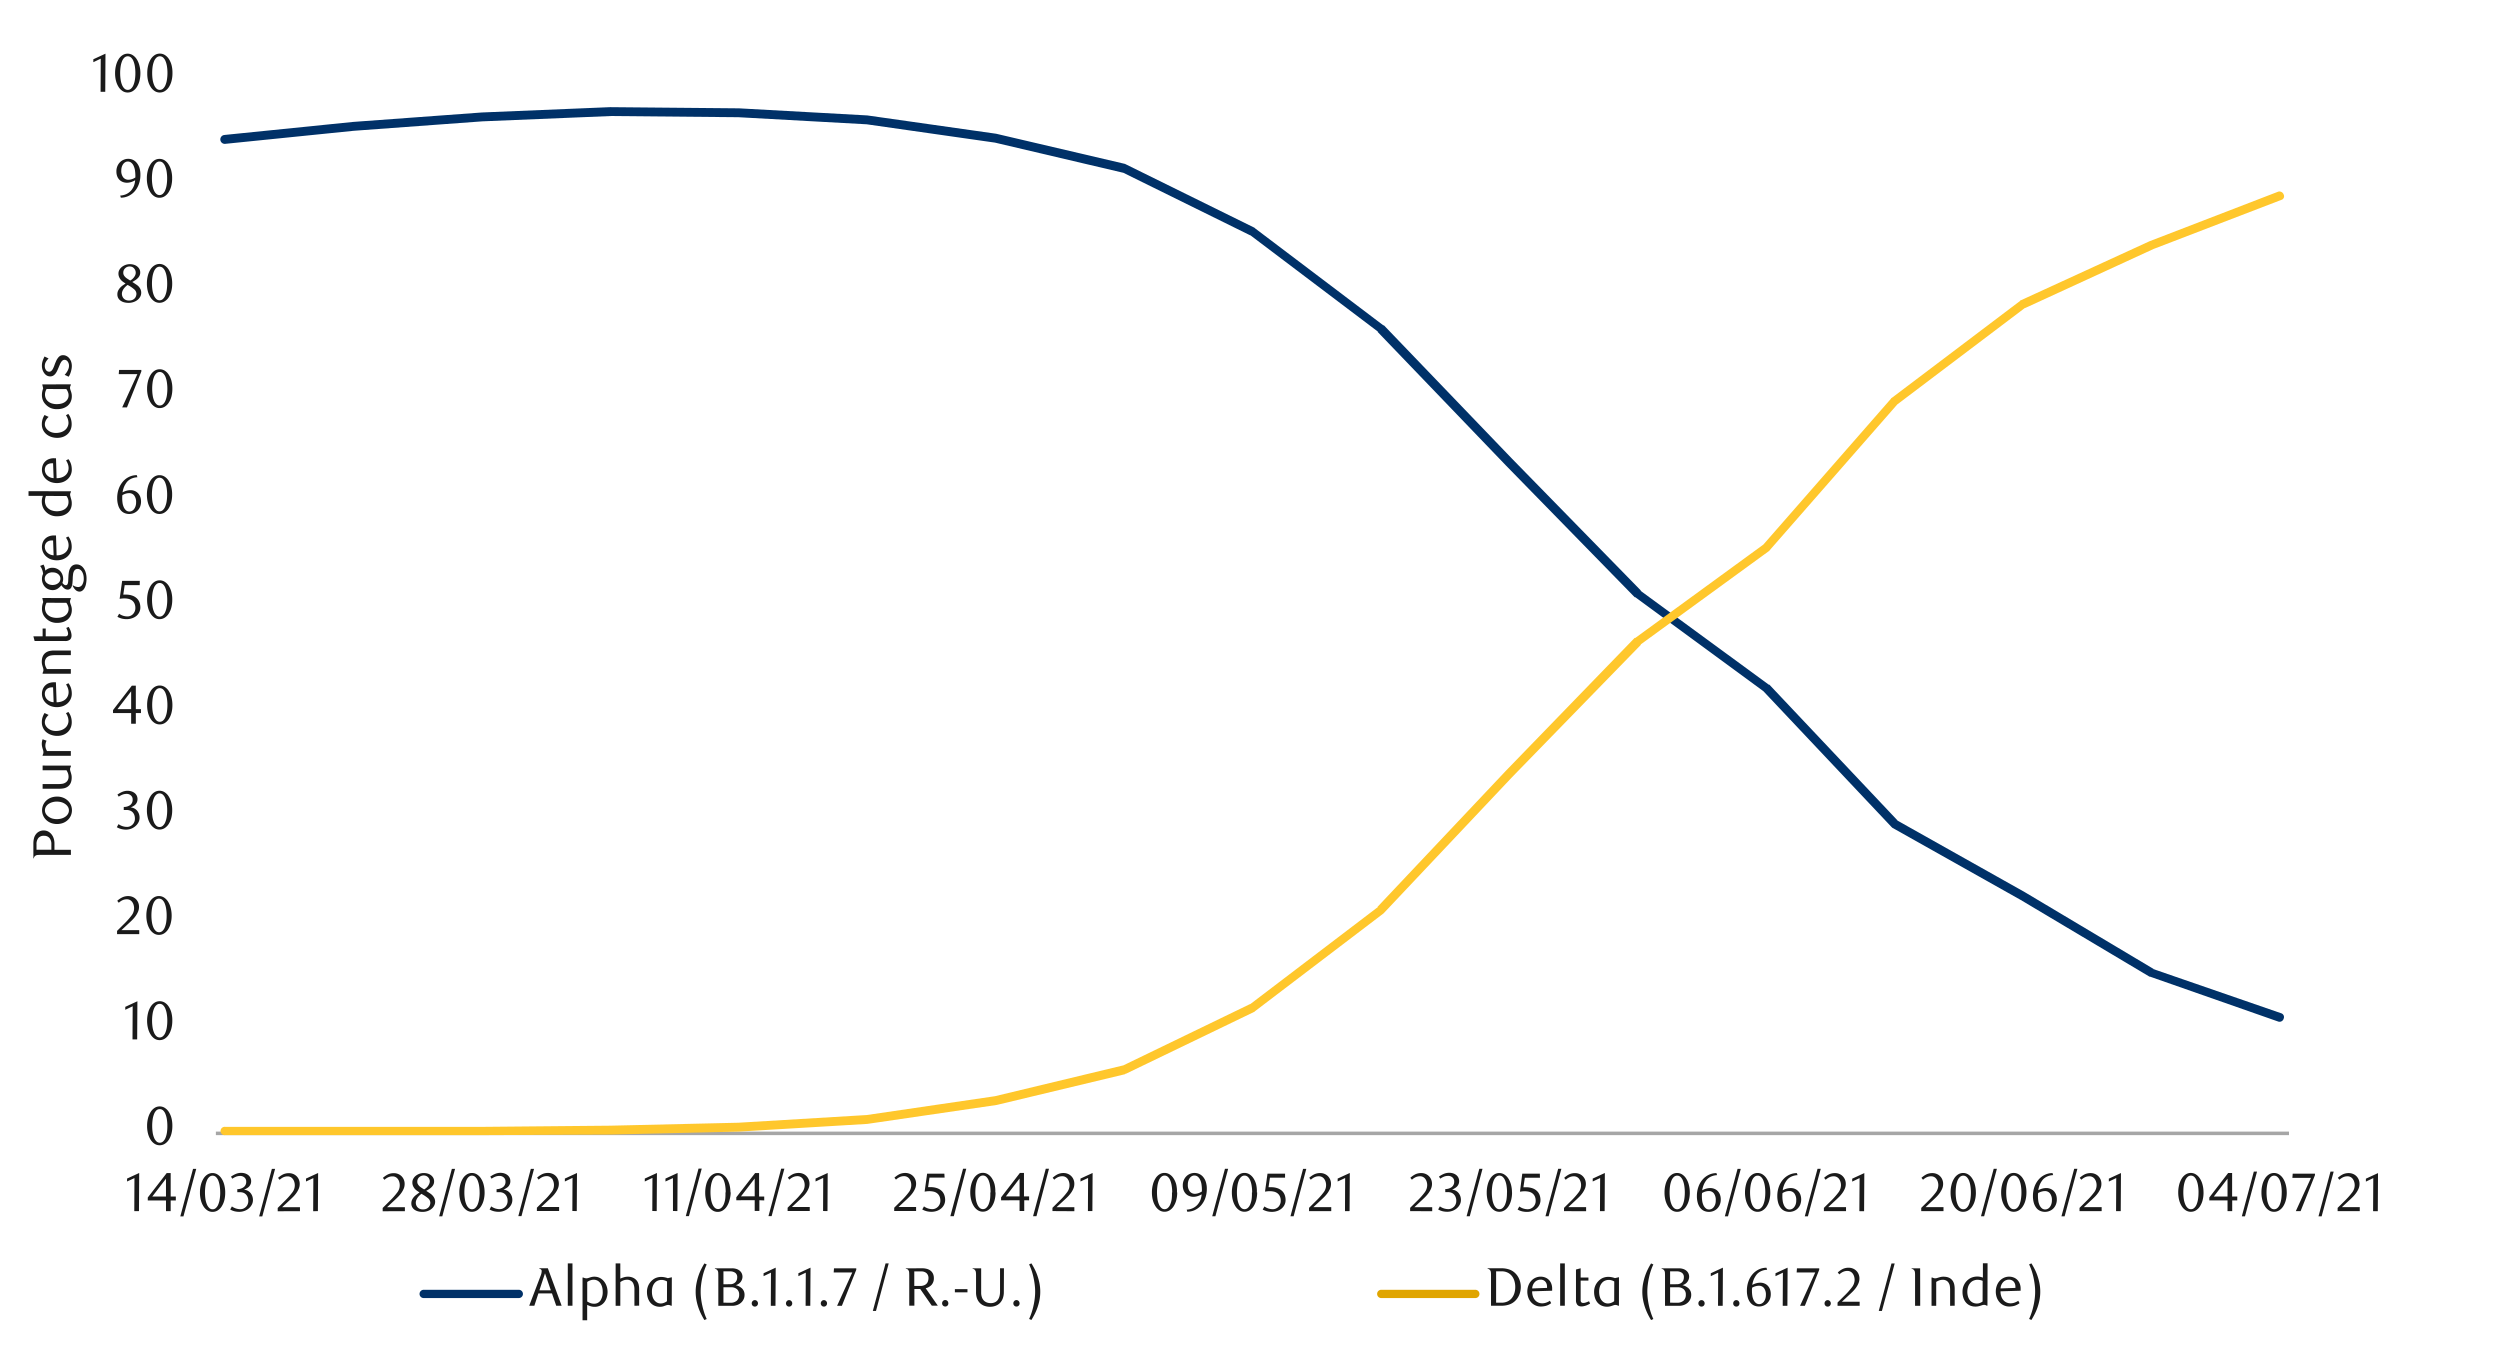<svg id="_7B" data-name="7B" xmlns="http://www.w3.org/2000/svg" xmlns:xlink="http://www.w3.org/1999/xlink" viewBox="0 0 1460 790"><defs><clipPath id="clip-path"><rect x="1270.15" y="684.2" width="121.52" height="32.11" style="fill:none"/></clipPath></defs><rect x="126.07" y="660.85" width="1210.7" height="2.07" style="fill:#a6a6a6"/><path d="M131.25,78.8l74.91-7.59,75.26-5.52,74.91-3.11,75.26.69,74.91,4.14,75.26,10.7L657,95.72c.35,0,.35.34.69.34L732.62,133l.35.35L807.88,190h.35l74.91,78,75.26,77h-.35L1033,399.86h.34l74.92,79.4-.69-.34L1182.45,521l75.26,44.88h-.35l74.92,25.89a2.31,2.31,0,0,1,1.38,3.11,2.48,2.48,0,0,1-3.11,1.73l-74.91-26.24h-.35L1180,525.52l-74.91-42.12-.69-.69-74.91-79.4.34.35L955,348.77h-.35l-75.26-77-74.91-78h.35l-74.92-56.61.35.34-74.92-36.94.69.35L581.07,83.29l-74.91-10.7-74.92-4.14-74.56-.69-74.92,3.1L206.5,76.39,131.59,84a2.6,2.6,0,1,1-.34-5.18Z" style="fill:#003168"/><path d="M131.59,658.09H281.42l74.91-.69,74.91-1.73,74.92-4.49,74.91-11,74.91-18-.69.35,74.92-36.25-.35.35,74.92-57h-.35l74.91-79.4,75.26-77.67H955L1029.86,318l-.34.35,74.91-85.62a.33.33,0,0,1,.34-.34l74.92-56.62a.33.33,0,0,1,.34-.34l75.26-34.53,75.26-29a2.64,2.64,0,0,1,3.11,1.73,2.18,2.18,0,0,1-1.38,3.11l-74.57,28.65L1182.45,180l.34-.34-74.91,56.62.35-.35-74.92,85.62a.33.33,0,0,1-.34.34l-74.92,54.55h.35l-75.26,77.33-74.91,79.4-.35.34-74.91,57-.35.35L657.71,627c-.34,0-.34,0-.69.34l-74.91,17.95L506.5,656.36l-74.91,4.49-74.91,1.73-75.26.34H131.59a2.44,2.44,0,1,1,0-4.83Z" style="fill:#ffc72c"/><path d="M97.74,657.6a25.19,25.19,0,0,0-.29-3.91,13.58,13.58,0,0,0-.84-3.14,5.77,5.77,0,0,0-1.38-2.09,2.91,2.91,0,0,0-3.88,0A5.77,5.77,0,0,0,90,650.53a13.59,13.59,0,0,0-.84,3.11,27.16,27.16,0,0,0,0,7.78,13,13,0,0,0,.86,3.12,6,6,0,0,0,1.4,2.06,2.74,2.74,0,0,0,1.9.75,2.8,2.8,0,0,0,1.92-.75,5.71,5.71,0,0,0,1.4-2.06,13.64,13.64,0,0,0,.84-3.1A24.36,24.36,0,0,0,97.74,657.6Zm2.92-.05a17.57,17.57,0,0,1-.55,4.55,12,12,0,0,1-1.56,3.57A7.46,7.46,0,0,1,96.21,668a5.59,5.59,0,0,1-3,.83,5.36,5.36,0,0,1-2.91-.84A7.7,7.7,0,0,1,88,665.66a12.2,12.2,0,0,1-1.54-3.56,17.43,17.43,0,0,1-.56-4.52,17.9,17.9,0,0,1,.56-4.58A12.79,12.79,0,0,1,88,649.37,7.45,7.45,0,0,1,90.31,647a5.38,5.38,0,0,1,2.93-.85,5.44,5.44,0,0,1,3,.85,7.64,7.64,0,0,1,2.34,2.36,12.39,12.39,0,0,1,1.56,3.61A17.72,17.72,0,0,1,100.66,657.55Z" style="fill:#1a1a1a"/><path d="M97.71,596.14a25.19,25.19,0,0,0-.29-3.91,13.87,13.87,0,0,0-.84-3.14A5.72,5.72,0,0,0,95.2,587a2.88,2.88,0,0,0-3.88,0,5.72,5.72,0,0,0-1.38,2.06,13.54,13.54,0,0,0-.84,3.12,26.23,26.23,0,0,0,0,7.78,13.07,13.07,0,0,0,.86,3.11,5.77,5.77,0,0,0,1.39,2.06,2.82,2.82,0,0,0,3.83,0,5.54,5.54,0,0,0,1.4-2.06,13.5,13.5,0,0,0,.84-3.1A24.18,24.18,0,0,0,97.71,596.14Zm2.92,0a17.5,17.5,0,0,1-.56,4.55,12.07,12.07,0,0,1-1.55,3.58,7.67,7.67,0,0,1-2.34,2.34,5.58,5.58,0,0,1-3,.82,5.34,5.34,0,0,1-2.91-.84A7.73,7.73,0,0,1,88,604.2a12.22,12.22,0,0,1-1.53-3.56,17.38,17.38,0,0,1-.56-4.52,17.9,17.9,0,0,1,.56-4.58A12.73,12.73,0,0,1,88,587.92a7.28,7.28,0,0,1,2.31-2.37,5.45,5.45,0,0,1,2.93-.84,5.51,5.51,0,0,1,3,.84,7.68,7.68,0,0,1,2.34,2.37,12.26,12.26,0,0,1,1.55,3.61A17.69,17.69,0,0,1,100.63,596.09ZM77.38,607l.1-19.34-4.32,2.06V588l7.08-3.27L80.11,607Z" style="fill:#1a1a1a"/><path d="M97.33,534.68a25.05,25.05,0,0,0-.29-3.9,13.82,13.82,0,0,0-.84-3.15,5.72,5.72,0,0,0-1.38-2.08,2.91,2.91,0,0,0-3.88,0,5.77,5.77,0,0,0-1.38,2.07,13.31,13.31,0,0,0-.84,3.11,26.23,26.23,0,0,0,0,7.78,12.49,12.49,0,0,0,.86,3.11A5.91,5.91,0,0,0,91,543.69a2.8,2.8,0,0,0,1.91.74,2.84,2.84,0,0,0,1.92-.74,5.67,5.67,0,0,0,1.4-2.07,13.55,13.55,0,0,0,.84-3.09A24.4,24.4,0,0,0,97.33,534.68Zm2.92,0a17.42,17.42,0,0,1-.56,4.54,12.07,12.07,0,0,1-1.55,3.58,7.59,7.59,0,0,1-2.35,2.34,5.53,5.53,0,0,1-3,.83,5.26,5.26,0,0,1-2.91-.85,7.81,7.81,0,0,1-2.32-2.33,12.13,12.13,0,0,1-1.53-3.57,17.3,17.3,0,0,1-.56-4.51,17.85,17.85,0,0,1,.56-4.58,12.51,12.51,0,0,1,1.52-3.63,7.28,7.28,0,0,1,2.31-2.37,5.58,5.58,0,0,1,5.89,0,7.7,7.7,0,0,1,2.35,2.37,12.26,12.26,0,0,1,1.55,3.61A17.71,17.71,0,0,1,100.25,534.64ZM68.36,545.55v-1.91l4.19-4.16a41,41,0,0,0,4.21-4.75A6.81,6.81,0,0,0,78,528.38a5.29,5.29,0,0,0-.84-1.68,3.68,3.68,0,0,0-3.08-1.51,5.93,5.93,0,0,0-2.57.55,7.83,7.83,0,0,0-2.13,1.48l-.92-1.14A12.26,12.26,0,0,1,71.54,524a7.88,7.88,0,0,1,3.36-.69,6.63,6.63,0,0,1,2.45.46,6.11,6.11,0,0,1,2,1.3,6.19,6.19,0,0,1,1.35,2,6.41,6.41,0,0,1,.49,2.55,7.07,7.07,0,0,1-.55,2.78,13.71,13.71,0,0,1-1.37,2.46,16.87,16.87,0,0,1-1.72,2.07c-.6.63-1.14,1.16-1.63,1.6l-5,4.66H81.32v2.36Z" style="fill:#1a1a1a"/><path d="M97.64,473.23a25.23,25.23,0,0,0-.28-3.91,13.58,13.58,0,0,0-.84-3.14,5.65,5.65,0,0,0-1.39-2.08,2.87,2.87,0,0,0-3.87,0,5.63,5.63,0,0,0-1.38,2.06,13.59,13.59,0,0,0-.84,3.11,26.23,26.23,0,0,0,0,7.78,13,13,0,0,0,.85,3.12,6,6,0,0,0,1.4,2.06,2.76,2.76,0,0,0,1.91.75,2.8,2.8,0,0,0,1.92-.75,5.71,5.71,0,0,0,1.4-2.06,13.5,13.5,0,0,0,.84-3.1A24.4,24.4,0,0,0,97.64,473.23Zm2.93-.05a17.56,17.56,0,0,1-.56,4.55,12.15,12.15,0,0,1-1.55,3.57,7.59,7.59,0,0,1-2.35,2.34,5.56,5.56,0,0,1-3,.83,5.37,5.37,0,0,1-2.92-.84,7.93,7.93,0,0,1-2.31-2.34,12.08,12.08,0,0,1-1.54-3.56,17.44,17.44,0,0,1-.55-4.52,17.91,17.91,0,0,1,.55-4.58A13.09,13.09,0,0,1,87.9,465a7.48,7.48,0,0,1,2.32-2.36,5.53,5.53,0,0,1,5.89,0A7.78,7.78,0,0,1,98.46,465a12.65,12.65,0,0,1,1.55,3.61A17.71,17.71,0,0,1,100.57,473.18ZM76.3,471.54a5.71,5.71,0,0,1,2.13.59,5.29,5.29,0,0,1,1.63,1.3,6.11,6.11,0,0,1,1.07,1.86,6.75,6.75,0,0,1,.38,2.29,5.61,5.61,0,0,1-.67,2.71,7.21,7.21,0,0,1-1.78,2.19A8.24,8.24,0,0,1,76.49,484a9.09,9.09,0,0,1-3,.52A12.15,12.15,0,0,1,71,484.2a10.19,10.19,0,0,1-2.78-1.1l1-1.81a8.51,8.51,0,0,0,5,1.62,4.22,4.22,0,0,0,1.71-.35,4.84,4.84,0,0,0,1.48-1,4.66,4.66,0,0,0,1-1.5,4.71,4.71,0,0,0,.38-2,5.86,5.86,0,0,0-.37-2.18,4.54,4.54,0,0,0-1-1.57,4.08,4.08,0,0,0-1.51-.95,5.42,5.42,0,0,0-1.86-.32H72.27v-1.78A6.29,6.29,0,0,0,76,470.18a3.81,3.81,0,0,0,1.47-3.24,3,3,0,0,0-1-2.38,3.6,3.6,0,0,0-2.49-.93,6.86,6.86,0,0,0-2.35.4,11,11,0,0,0-2.29,1.22l-.76-1.2a14.44,14.44,0,0,1,2.89-1.62,7.94,7.94,0,0,1,3-.61,7.36,7.36,0,0,1,2.37.37,5.92,5.92,0,0,1,1.84,1,4.55,4.55,0,0,1,1.2,1.52A4.82,4.82,0,0,1,80,468.4a4.91,4.91,0,0,1-.86,1.36,5.16,5.16,0,0,1-1.27,1A10.56,10.56,0,0,1,76.3,471.54Z" style="fill:#1a1a1a"/><path d="M97.77,411.77a25.19,25.19,0,0,0-.29-3.91,13.87,13.87,0,0,0-.84-3.14,5.72,5.72,0,0,0-1.38-2.08,2.87,2.87,0,0,0-3.87,0A5.87,5.87,0,0,0,90,404.7a13.54,13.54,0,0,0-.84,3.12,27.16,27.16,0,0,0,0,7.78,13.07,13.07,0,0,0,.86,3.11,5.79,5.79,0,0,0,1.4,2.06,2.74,2.74,0,0,0,1.9.75,2.84,2.84,0,0,0,1.93-.75,5.53,5.53,0,0,0,1.39-2.06,13.5,13.5,0,0,0,.84-3.1A24.18,24.18,0,0,0,97.77,411.77Zm2.92,0a17.51,17.51,0,0,1-.55,4.55,12.08,12.08,0,0,1-1.56,3.58,7.57,7.57,0,0,1-2.34,2.34,5.57,5.57,0,0,1-3,.82,5.37,5.37,0,0,1-2.92-.84,7.59,7.59,0,0,1-2.31-2.34,12,12,0,0,1-1.54-3.56,17.39,17.39,0,0,1-.55-4.52,17.91,17.91,0,0,1,.55-4.58A13,13,0,0,1,88,403.55a7.49,7.49,0,0,1,2.31-2.37,5.6,5.6,0,0,1,5.9,0,7.57,7.57,0,0,1,2.34,2.37,12.27,12.27,0,0,1,1.56,3.61A17.7,17.7,0,0,1,100.69,411.72Zm-24.1-8.05-8,10.42h8Zm2.73,12.7v6.26H76.59v-6.26H66v-1.71l11-14.29h2.32v13.72h3v2.28Z" style="fill:#1a1a1a"/><path d="M97.67,350.35a25.23,25.23,0,0,0-.28-3.91,13.82,13.82,0,0,0-.84-3.15,5.72,5.72,0,0,0-1.38-2.08,2.91,2.91,0,0,0-3.88,0,5.77,5.77,0,0,0-1.38,2.07,13.45,13.45,0,0,0-.84,3.11,26.23,26.23,0,0,0,0,7.78,12.37,12.37,0,0,0,.86,3.11,5.91,5.91,0,0,0,1.39,2.07,2.76,2.76,0,0,0,1.91.75,2.8,2.8,0,0,0,1.92-.75,5.67,5.67,0,0,0,1.4-2.07,13.4,13.4,0,0,0,.84-3.09A24.4,24.4,0,0,0,97.67,350.35Zm2.93-.05a17.56,17.56,0,0,1-.56,4.55,12.27,12.27,0,0,1-1.55,3.57,7.59,7.59,0,0,1-2.35,2.34,5.53,5.53,0,0,1-3,.83,5.31,5.31,0,0,1-2.91-.84A8,8,0,0,1,88,358.41a12.47,12.47,0,0,1-1.54-3.56,17.44,17.44,0,0,1-.55-4.52,17.91,17.91,0,0,1,.55-4.58,12.8,12.8,0,0,1,1.53-3.63,7.49,7.49,0,0,1,2.31-2.37,5.58,5.58,0,0,1,5.89,0,7.93,7.93,0,0,1,2.35,2.37,12.53,12.53,0,0,1,1.55,3.61A17.71,17.71,0,0,1,100.6,350.3Zm-19-8.59H72.81L72,347.26l.7,0,.7,0a10.74,10.74,0,0,1,4.17.7,7.17,7.17,0,0,1,2.64,1.78,6.29,6.29,0,0,1,1.37,2.4,8.93,8.93,0,0,1,.39,2.55,6.22,6.22,0,0,1-.65,2.88,6.86,6.86,0,0,1-1.74,2.19A8.07,8.07,0,0,1,77,361.1a9.52,9.52,0,0,1-3,.49,12.59,12.59,0,0,1-2.59-.27,11.17,11.17,0,0,1-2.84-1.1l1-1.81A8.33,8.33,0,0,0,74.46,360a4.28,4.28,0,0,0,1.7-.35,4.65,4.65,0,0,0,1.49-1,5.07,5.07,0,0,0,1-1.53,4.85,4.85,0,0,0,.4-2,6.07,6.07,0,0,0-.58-2.81,4.81,4.81,0,0,0-1.47-1.73,5.63,5.63,0,0,0-2.07-.87,11.3,11.3,0,0,0-2.3-.24,13.94,13.94,0,0,0-1.45.08c-.47.05-.91.11-1.31.18l1.46-10.49H81.64Z" style="fill:#1a1a1a"/><path d="M97.61,288.89a25.23,25.23,0,0,0-.28-3.91,13.7,13.7,0,0,0-.85-3.14,5.64,5.64,0,0,0-1.38-2.08,2.87,2.87,0,0,0-3.87,0,5.63,5.63,0,0,0-1.38,2.06,13.57,13.57,0,0,0-.85,3.11,27.23,27.23,0,0,0,0,7.79,13.07,13.07,0,0,0,.86,3.11,5.88,5.88,0,0,0,1.4,2.06,2.75,2.75,0,0,0,1.9.75,2.83,2.83,0,0,0,1.93-.75,5.61,5.61,0,0,0,1.39-2.06,13.48,13.48,0,0,0,.85-3.1A24.31,24.31,0,0,0,97.61,288.89Zm2.92-.05a17.57,17.57,0,0,1-.55,4.55A12.33,12.33,0,0,1,98.43,297a7.66,7.66,0,0,1-2.35,2.33,5.49,5.49,0,0,1-3,.83,5.37,5.37,0,0,1-2.92-.84A7.59,7.59,0,0,1,87.89,297a12.08,12.08,0,0,1-1.54-3.56,17.39,17.39,0,0,1-.55-4.52,17.91,17.91,0,0,1,.55-4.58,12.89,12.89,0,0,1,1.52-3.62,7.41,7.41,0,0,1,2.32-2.37,5.41,5.41,0,0,1,2.93-.85,5.51,5.51,0,0,1,3,.85,7.7,7.7,0,0,1,2.35,2.37,12.41,12.41,0,0,1,1.55,3.61A17.7,17.7,0,0,1,100.53,288.84Zm-29.06.33q-.06.45-.09.93c0,.31,0,.63,0,.95a17.23,17.23,0,0,0,.19,2.63,8.14,8.14,0,0,0,.53,2.07A5.42,5.42,0,0,0,73.56,298a3,3,0,0,0,2,.73,3.19,3.19,0,0,0,1.47-.36,3.62,3.62,0,0,0,1.25-1.07,5.55,5.55,0,0,0,.87-1.68,6.85,6.85,0,0,0,.33-2.19,6.27,6.27,0,0,0-1.12-4.08A3.62,3.62,0,0,0,75.4,288a7,7,0,0,0-1.89.27A8.85,8.85,0,0,0,71.47,289.17Zm8.77-10.45a9.76,9.76,0,0,0-2.94.58,8.2,8.2,0,0,0-2.08,1.14,6.58,6.58,0,0,0-1.4,1.45,17.19,17.19,0,0,0-.92,1.47,11,11,0,0,0-.82,2,11.46,11.46,0,0,0-.51,2.2,9.93,9.93,0,0,1,2.43-1,9,9,0,0,1,2.27-.3,6.22,6.22,0,0,1,2.35.45,5.56,5.56,0,0,1,1.95,1.3,6.11,6.11,0,0,1,1.32,2.09,8.51,8.51,0,0,1-.11,5.93,6.85,6.85,0,0,1-1.56,2.27,6.71,6.71,0,0,1-2.2,1.4,7.24,7.24,0,0,1-2.55.47,7,7,0,0,1-2.74-.54,5.79,5.79,0,0,1-2.24-1.68A8.33,8.33,0,0,1,69,295a13.94,13.94,0,0,1-.56-4.17,15.58,15.58,0,0,1,.89-5.34,13.53,13.53,0,0,1,2.43-4.22,11.08,11.08,0,0,1,3.62-2.78,10.22,10.22,0,0,1,4.5-1Z" style="fill:#1a1a1a"/><path d="M97.74,227.08a25,25,0,0,0-.29-3.9,13.82,13.82,0,0,0-.84-3.15A5.72,5.72,0,0,0,95.23,218a2.88,2.88,0,0,0-3.88,0A5.77,5.77,0,0,0,90,220a13.31,13.31,0,0,0-.84,3.11,27.16,27.16,0,0,0,0,7.78A12.93,12.93,0,0,0,90,234a5.93,5.93,0,0,0,1.4,2.07,2.77,2.77,0,0,0,1.9.74,2.84,2.84,0,0,0,1.92-.74,5.67,5.67,0,0,0,1.4-2.07,13.55,13.55,0,0,0,.84-3.09A24.4,24.4,0,0,0,97.74,227.08Zm2.92-.05a17.51,17.51,0,0,1-.55,4.55,12.08,12.08,0,0,1-1.56,3.58,7.46,7.46,0,0,1-2.34,2.34,5.59,5.59,0,0,1-3,.83,5.37,5.37,0,0,1-2.91-.85A7.66,7.66,0,0,1,88,235.15a12.14,12.14,0,0,1-1.54-3.57,17.35,17.35,0,0,1-.56-4.51,17.85,17.85,0,0,1,.56-4.58A12.79,12.79,0,0,1,88,218.86a7.39,7.39,0,0,1,2.31-2.37,5.45,5.45,0,0,1,2.93-.84,5.51,5.51,0,0,1,3,.84,7.57,7.57,0,0,1,2.34,2.37,12.27,12.27,0,0,1,1.56,3.61A17.7,17.7,0,0,1,100.66,227ZM74.14,237.94H71.35l8.86-19.43H69.34l.2-2.45h13v.86Z" style="fill:#1a1a1a"/><path d="M97.64,165.63a25.23,25.23,0,0,0-.28-3.91,13.58,13.58,0,0,0-.84-3.14,5.78,5.78,0,0,0-1.39-2.09,2.9,2.9,0,0,0-3.87,0,5.77,5.77,0,0,0-1.38,2.07,13.59,13.59,0,0,0-.84,3.11,26.23,26.23,0,0,0,0,7.78,13,13,0,0,0,.85,3.12,6,6,0,0,0,1.4,2.06,2.76,2.76,0,0,0,1.91.75,2.8,2.8,0,0,0,1.92-.75,5.71,5.71,0,0,0,1.4-2.06,13.64,13.64,0,0,0,.84-3.1A24.4,24.4,0,0,0,97.64,165.63Zm2.93,0a17.56,17.56,0,0,1-.56,4.55,12.27,12.27,0,0,1-1.55,3.57A7.59,7.59,0,0,1,96.11,176a5.56,5.56,0,0,1-3,.83,5.37,5.37,0,0,1-2.92-.84,7.93,7.93,0,0,1-2.31-2.34,12.2,12.2,0,0,1-1.54-3.56,17.44,17.44,0,0,1-.55-4.52,17.91,17.91,0,0,1,.55-4.58,13.09,13.09,0,0,1,1.52-3.63A7.48,7.48,0,0,1,90.22,155a5.53,5.53,0,0,1,5.89,0,7.78,7.78,0,0,1,2.35,2.36A12.65,12.65,0,0,1,100,161,17.71,17.71,0,0,1,100.57,165.58Zm-26.08.78a12,12,0,0,0-1.24,1.06,8.26,8.26,0,0,0-1.06,1.25,6.46,6.46,0,0,0-.73,1.4,4.23,4.23,0,0,0-.27,1.46,4.17,4.17,0,0,0,.27,1.48,3.72,3.72,0,0,0,.79,1.27,3.63,3.63,0,0,0,1.3.87,4.68,4.68,0,0,0,1.83.32,4.76,4.76,0,0,0,1.84-.32,3.93,3.93,0,0,0,1.35-.87A3.54,3.54,0,0,0,79.4,173a4.17,4.17,0,0,0,.27-1.48,3.53,3.53,0,0,0-1.37-2.6c-.32-.28-.65-.54-1-.8s-.7-.49-1-.71l-1-.6Zm1.56-2.58a7.38,7.38,0,0,0,1.22-.84,7.21,7.21,0,0,0,1-1.09,6,6,0,0,0,.73-1.27,3.71,3.71,0,0,0,.27-1.4,3.64,3.64,0,0,0-.76-2.22A3.36,3.36,0,0,0,77.4,156a3.51,3.51,0,0,0-1.64-.37,3.57,3.57,0,0,0-2.64,1A3.46,3.46,0,0,0,72,159.34a2.81,2.81,0,0,0,.32,1.35,4.9,4.9,0,0,0,.81,1.09,6,6,0,0,0,1.13.92c.42.28.84.54,1.27.8Zm-2.68,1.75c-.45-.27-.92-.58-1.41-.92a7.07,7.07,0,0,1-1.36-1.21,6,6,0,0,1-1-1.6,5.06,5.06,0,0,1-.42-2.15,4.23,4.23,0,0,1,.56-2.12,5.92,5.92,0,0,1,1.48-1.72,7.74,7.74,0,0,1,2.12-1.16,7.51,7.51,0,0,1,2.5-.43,8.18,8.18,0,0,1,2.37.34,5.65,5.65,0,0,1,1.91,1,4.82,4.82,0,0,1,1.29,1.52,4.14,4.14,0,0,1,.48,2,4.18,4.18,0,0,1-.37,1.81,5.45,5.45,0,0,1-1,1.45,8.51,8.51,0,0,1-1.47,1.2c-.57.37-1.17.74-1.79,1.1l.64.38,1.64,1.1A7.87,7.87,0,0,1,81,167.36a6.19,6.19,0,0,1,1.06,1.6,4.93,4.93,0,0,1,.41,2.07,4.62,4.62,0,0,1-.57,2.23,6.12,6.12,0,0,1-1.55,1.86A7.67,7.67,0,0,1,78,176.39a8.57,8.57,0,0,1-2.9.48,10.24,10.24,0,0,1-2.52-.3,6.51,6.51,0,0,1-2.09-.92,4.73,4.73,0,0,1-1.43-1.56,4.37,4.37,0,0,1-.52-2.18,4.88,4.88,0,0,1,.51-2.28,7.13,7.13,0,0,1,1.25-1.75,10.09,10.09,0,0,1,1.57-1.32C72.43,166.19,72.92,165.85,73.37,165.53Z" style="fill:#1a1a1a"/><path d="M97.61,104.2a25.23,25.23,0,0,0-.28-3.91,13.85,13.85,0,0,0-.85-3.14,5.72,5.72,0,0,0-1.38-2.08,2.87,2.87,0,0,0-3.87,0,5.81,5.81,0,0,0-1.38,2.06,13.52,13.52,0,0,0-.85,3.12A27.16,27.16,0,0,0,89,108a13.07,13.07,0,0,0,.86,3.11,5.93,5.93,0,0,0,1.4,2.07,2.79,2.79,0,0,0,1.9.74,2.86,2.86,0,0,0,1.93-.74,5.65,5.65,0,0,0,1.39-2.07,13.48,13.48,0,0,0,.85-3.1A24.22,24.22,0,0,0,97.61,104.2Zm2.92,0a17.51,17.51,0,0,1-.55,4.55,12.33,12.33,0,0,1-1.55,3.58,7.59,7.59,0,0,1-2.35,2.34,5.57,5.57,0,0,1-3,.82,5.37,5.37,0,0,1-2.92-.84,7.59,7.59,0,0,1-2.31-2.34,12,12,0,0,1-1.54-3.56,17.36,17.36,0,0,1-.55-4.51,17.8,17.8,0,0,1,.55-4.58A13.09,13.09,0,0,1,87.87,96a7.41,7.41,0,0,1,2.32-2.37,5.4,5.4,0,0,1,2.93-.84,5.5,5.5,0,0,1,3,.84A7.7,7.7,0,0,1,98.43,96,12.53,12.53,0,0,1,100,99.59,17.7,17.7,0,0,1,100.53,104.15Zm-21.47-.52c0-.23,0-.43,0-.6v-.61a26.08,26.08,0,0,0-.24-3,9,9,0,0,0-.66-2.32,5,5,0,0,0-1.53-2.15,3.17,3.17,0,0,0-2-.67,3,3,0,0,0-1.42.36,3.83,3.83,0,0,0-1.22,1.07,5.63,5.63,0,0,0-.84,1.66,7.19,7.19,0,0,0-.32,2.21,6,6,0,0,0,1.18,4,3.85,3.85,0,0,0,3,1.35A7.67,7.67,0,0,0,79.06,103.63ZM70.2,114.21a9.67,9.67,0,0,0,2.89-.58,8.45,8.45,0,0,0,2.15-1.16A8.65,8.65,0,0,0,76.78,111a11.23,11.23,0,0,0,1-1.53,8.43,8.43,0,0,0,.77-2,11.39,11.39,0,0,0,.38-2.21,10.62,10.62,0,0,1-2.45,1.1,8.4,8.4,0,0,1-2.35.36,6.68,6.68,0,0,1-2.4-.44,5.77,5.77,0,0,1-2-1.29A6,6,0,0,1,68.47,103a7.49,7.49,0,0,1-.49-2.81A7.68,7.68,0,0,1,68.57,97a7.09,7.09,0,0,1,1.54-2.3,6.54,6.54,0,0,1,2.19-1.43,6.72,6.72,0,0,1,5.16,0A6.38,6.38,0,0,1,79.76,95a8.65,8.65,0,0,1,1.64,2.91A12.67,12.67,0,0,1,82,102.1a15.58,15.58,0,0,1-.88,5.34,12.93,12.93,0,0,1-2.41,4.22,11,11,0,0,1-3.64,2.78,10.27,10.27,0,0,1-4.51,1Z" style="fill:#1a1a1a"/><path d="M97.8,42.74a25.1,25.1,0,0,0-.28-3.9,13.3,13.3,0,0,0-.85-3.15,5.72,5.72,0,0,0-1.38-2.08,2.9,2.9,0,0,0-3.87,0A5.77,5.77,0,0,0,90,35.68a14,14,0,0,0-.85,3.11,27.16,27.16,0,0,0,0,7.78,13.27,13.27,0,0,0,.86,3.11,5.93,5.93,0,0,0,1.4,2.07,2.75,2.75,0,0,0,1.91.74,2.79,2.79,0,0,0,1.92-.74,5.65,5.65,0,0,0,1.39-2.07,12.91,12.91,0,0,0,.85-3.09A24.44,24.44,0,0,0,97.8,42.74Zm2.92,0a17.44,17.44,0,0,1-.55,4.54,12.22,12.22,0,0,1-1.55,3.58,7.59,7.59,0,0,1-2.35,2.34,5.56,5.56,0,0,1-3,.83,5.29,5.29,0,0,1-2.92-.85,7.78,7.78,0,0,1-2.31-2.33,12.14,12.14,0,0,1-1.54-3.57A17.31,17.31,0,0,1,86,42.73a17.86,17.86,0,0,1,.55-4.58,13.09,13.09,0,0,1,1.52-3.63,7.62,7.62,0,0,1,2.32-2.37,5.4,5.4,0,0,1,2.93-.84,5.48,5.48,0,0,1,3,.84,7.93,7.93,0,0,1,2.35,2.37,12.53,12.53,0,0,1,1.55,3.61A17.72,17.72,0,0,1,100.72,42.7Zm-21.66,0a25.1,25.1,0,0,0-.28-3.9,13.82,13.82,0,0,0-.84-3.15,5.74,5.74,0,0,0-1.39-2.08,2.9,2.9,0,0,0-3.87,0,5.77,5.77,0,0,0-1.38,2.07,13.45,13.45,0,0,0-.84,3.11,26.23,26.23,0,0,0,0,7.78,12.82,12.82,0,0,0,.85,3.11,5.93,5.93,0,0,0,1.4,2.07,2.75,2.75,0,0,0,1.91.74,2.79,2.79,0,0,0,1.92-.74,5.67,5.67,0,0,0,1.4-2.07,13.4,13.4,0,0,0,.84-3.09A24.44,24.44,0,0,0,79.06,42.74Zm2.93,0a17.42,17.42,0,0,1-.56,4.54,12.22,12.22,0,0,1-1.55,3.58,7.59,7.59,0,0,1-2.35,2.34,5.56,5.56,0,0,1-3,.83,5.29,5.29,0,0,1-2.92-.85,7.9,7.9,0,0,1-2.31-2.33,12.41,12.41,0,0,1-1.54-3.57,17.31,17.31,0,0,1-.55-4.51,17.86,17.86,0,0,1,.55-4.58,13.09,13.09,0,0,1,1.52-3.63,7.62,7.62,0,0,1,2.32-2.37,5.58,5.58,0,0,1,5.89,0,7.93,7.93,0,0,1,2.35,2.37,12.53,12.53,0,0,1,1.55,3.61A17.71,17.71,0,0,1,82,42.7ZM58.74,53.61l.09-19.35-4.32,2.07V34.61l7.09-3.27-.13,22.27Z" style="fill:#1a1a1a"/><path d="M1235.78,707.32l.1-19.34-4.32,2.06v-1.71l7.08-3.27-.13,22.26Zm-21.34,0v-1.91l4.19-4.16a40.19,40.19,0,0,0,4.21-4.74,6.82,6.82,0,0,0,1.27-6.36,5.51,5.51,0,0,0-.84-1.68,3.7,3.7,0,0,0-1.32-1.11,3.77,3.77,0,0,0-1.76-.4,6,6,0,0,0-2.58.56,7.9,7.9,0,0,0-2.12,1.47l-.93-1.14a12.93,12.93,0,0,1,3-2.08,8.11,8.11,0,0,1,3.37-.68,6.47,6.47,0,0,1,2.45.46,6,6,0,0,1,2,1.3,6.09,6.09,0,0,1,1.35,2,6.58,6.58,0,0,1,.49,2.55,7,7,0,0,1-.56,2.77,12.77,12.77,0,0,1-1.36,2.46,17.77,17.77,0,0,1-1.72,2.08c-.6.62-1.15,1.15-1.63,1.6l-5,4.66h10.42v2.35Zm-8.7,3h-1.85l7.44-27.73h1.87Zm-15.47-13.6c0,.3-.08.61-.1.93s0,.63,0,1a17.23,17.23,0,0,0,.19,2.63,8.54,8.54,0,0,0,.54,2.07,5.42,5.42,0,0,0,1.49,2.25,3,3,0,0,0,2,.73,3.25,3.25,0,0,0,1.47-.36,3.71,3.71,0,0,0,1.25-1.07,5.55,5.55,0,0,0,.87-1.68,6.85,6.85,0,0,0,.33-2.19,6.27,6.27,0,0,0-1.12-4.08,3.64,3.64,0,0,0-2.93-1.35,6.94,6.94,0,0,0-1.88.27A8.5,8.5,0,0,0,1190.27,696.74Zm8.76-10.45a9.63,9.63,0,0,0-2.93.58A8,8,0,0,0,1194,688a6.54,6.54,0,0,0-1.4,1.44,16.37,16.37,0,0,0-.92,1.48,11,11,0,0,0-.83,2,13.19,13.19,0,0,0-.51,2.2,10.26,10.26,0,0,1,2.43-1,9.09,9.09,0,0,1,2.27-.3,6.37,6.37,0,0,1,2.35.44,5.67,5.67,0,0,1,2,1.31,6.11,6.11,0,0,1,1.32,2.09,8,8,0,0,1,.47,2.83,7.59,7.59,0,0,1-.59,3.1,7,7,0,0,1-1.55,2.27,6.56,6.56,0,0,1-2.21,1.39,7,7,0,0,1-2.54.48,7.06,7.06,0,0,1-2.75-.54,5.86,5.86,0,0,1-2.24-1.68,8.67,8.67,0,0,1-1.51-2.91,14,14,0,0,1-.55-4.17,15.58,15.58,0,0,1,.89-5.34,13.15,13.15,0,0,1,2.43-4.22,10.88,10.88,0,0,1,3.62-2.78,10.18,10.18,0,0,1,4.49-1Zm-18.51,10.17a25.19,25.19,0,0,0-.29-3.91,13.72,13.72,0,0,0-.84-3.14,5.64,5.64,0,0,0-1.38-2.08,2.88,2.88,0,0,0-3.88,0,5.63,5.63,0,0,0-1.38,2.06,13.59,13.59,0,0,0-.84,3.11,26.3,26.3,0,0,0,0,7.79,13.07,13.07,0,0,0,.86,3.11,5.75,5.75,0,0,0,1.4,2.06,2.74,2.74,0,0,0,1.9.75,2.8,2.8,0,0,0,1.92-.75,5.63,5.63,0,0,0,1.4-2.06,13.5,13.5,0,0,0,.84-3.1A24.27,24.27,0,0,0,1180.52,696.46Zm2.92-.05a17.56,17.56,0,0,1-.56,4.55,11.82,11.82,0,0,1-1.55,3.58,7.64,7.64,0,0,1-2.34,2.33,5.5,5.5,0,0,1-3,.83,5.36,5.36,0,0,1-2.91-.84,7.73,7.73,0,0,1-2.32-2.34,12.34,12.34,0,0,1-1.53-3.56,17.43,17.43,0,0,1-.56-4.52,17.9,17.9,0,0,1,.56-4.58,12.61,12.61,0,0,1,1.52-3.62,7.28,7.28,0,0,1,2.31-2.37A5.46,5.46,0,0,1,1176,685a5.52,5.52,0,0,1,3,.85,7.68,7.68,0,0,1,2.34,2.37,11.89,11.89,0,0,1,1.55,3.61A17.69,17.69,0,0,1,1183.44,696.41Zm-24.71,13.93h-1.84l7.43-27.73h1.87ZM1151,696.46a24,24,0,0,0-.29-3.91,13.72,13.72,0,0,0-.84-3.14,5.64,5.64,0,0,0-1.38-2.08,2.87,2.87,0,0,0-3.87,0,5.77,5.77,0,0,0-1.39,2.06,13.59,13.59,0,0,0-.84,3.11,27.23,27.23,0,0,0,0,7.79,13.07,13.07,0,0,0,.86,3.11,5.88,5.88,0,0,0,1.4,2.06,2.74,2.74,0,0,0,1.9.75,2.84,2.84,0,0,0,1.93-.75,5.61,5.61,0,0,0,1.39-2.06,13.5,13.5,0,0,0,.84-3.1A23.14,23.14,0,0,0,1151,696.46Zm2.92-.05a17.57,17.57,0,0,1-.55,4.55,12.08,12.08,0,0,1-1.56,3.58,7.53,7.53,0,0,1-2.34,2.33,5.49,5.49,0,0,1-3,.83,5.37,5.37,0,0,1-2.92-.84,7.59,7.59,0,0,1-2.31-2.34,12.08,12.08,0,0,1-1.54-3.56,17.44,17.44,0,0,1-.55-4.52,17.91,17.91,0,0,1,.55-4.58,12.89,12.89,0,0,1,1.52-3.62,7.49,7.49,0,0,1,2.31-2.37,5.54,5.54,0,0,1,5.9,0,7.57,7.57,0,0,1,2.34,2.37,12.15,12.15,0,0,1,1.56,3.61A17.7,17.7,0,0,1,1153.9,696.41ZM1122,707.32v-1.91l4.2-4.16a41.12,41.12,0,0,0,4.21-4.74,7.24,7.24,0,0,0,1.57-4.24,7.15,7.15,0,0,0-.3-2.12,5.77,5.77,0,0,0-.85-1.68,3.71,3.71,0,0,0-3.08-1.51,5.93,5.93,0,0,0-2.57.56,8.11,8.11,0,0,0-2.13,1.47l-.92-1.14a12.93,12.93,0,0,1,3-2.08,8.11,8.11,0,0,1,3.37-.68,6.38,6.38,0,0,1,2.44.46,5.86,5.86,0,0,1,2,1.3,5.79,5.79,0,0,1,1.35,2,6.41,6.41,0,0,1,.5,2.55,7,7,0,0,1-.56,2.77,12.81,12.81,0,0,1-1.37,2.46,18.77,18.77,0,0,1-1.71,2.08c-.6.62-1.15,1.15-1.64,1.6l-5,4.66H1135v2.35Zm-36.14,0L1086,688l-4.32,2.06v-1.71l7.08-3.27-.13,22.26Zm-20.71,0v-1.91l4.2-4.16a40,40,0,0,0,4.2-4.74,7.19,7.19,0,0,0,1.58-4.24,6.83,6.83,0,0,0-.31-2.12,5.51,5.51,0,0,0-.84-1.68,3.75,3.75,0,0,0-3.08-1.51,5.93,5.93,0,0,0-2.57.56,8.11,8.11,0,0,0-2.13,1.47l-.92-1.14a12.73,12.73,0,0,1,3-2.08,8.08,8.08,0,0,1,3.37-.68,6.42,6.42,0,0,1,2.44.46,6,6,0,0,1,2,1.3,6.09,6.09,0,0,1,1.35,2,6.41,6.41,0,0,1,.49,2.55,7,7,0,0,1-.55,2.77,12.81,12.81,0,0,1-1.37,2.46,18.77,18.77,0,0,1-1.71,2.08c-.61.62-1.15,1.15-1.64,1.6l-5,4.66h10.42v2.35Zm-9.33,3H1054l7.44-27.73h1.87ZM1041,696.74q-.06.45-.09.93c0,.31,0,.63,0,1a17.23,17.23,0,0,0,.19,2.63,8.14,8.14,0,0,0,.53,2.07,5.42,5.42,0,0,0,1.49,2.25,3,3,0,0,0,2,.73,3.19,3.19,0,0,0,1.47-.36,3.62,3.62,0,0,0,1.25-1.07,5.55,5.55,0,0,0,.87-1.68A6.85,6.85,0,0,0,1049,701a6.27,6.27,0,0,0-1.13-4.08,3.62,3.62,0,0,0-2.92-1.35,7,7,0,0,0-1.89.27A8.85,8.85,0,0,0,1041,696.74Zm8.77-10.45a9.76,9.76,0,0,0-2.94.58,8.2,8.2,0,0,0-2.08,1.14,6.77,6.77,0,0,0-1.4,1.44c-.36.52-.66,1-.92,1.48a11,11,0,0,0-.82,2,11.46,11.46,0,0,0-.51,2.2,10.26,10.26,0,0,1,2.43-1,9,9,0,0,1,2.27-.3,6.37,6.37,0,0,1,2.35.44,5.73,5.73,0,0,1,1.95,1.31,6.11,6.11,0,0,1,1.32,2.09,8.51,8.51,0,0,1-.11,5.93,6.85,6.85,0,0,1-1.56,2.27,6.52,6.52,0,0,1-2.2,1.39,7.12,7.12,0,0,1-5.29-.06,5.79,5.79,0,0,1-2.24-1.68,8.33,8.33,0,0,1-1.51-2.91,13.94,13.94,0,0,1-.56-4.17,15.58,15.58,0,0,1,.89-5.34,13.53,13.53,0,0,1,2.43-4.22,11.08,11.08,0,0,1,3.62-2.78,10.22,10.22,0,0,1,4.5-1Zm-18.83,10.17a25.19,25.19,0,0,0-.29-3.91,13.72,13.72,0,0,0-.84-3.14,5.64,5.64,0,0,0-1.38-2.08,2.88,2.88,0,0,0-3.88,0,5.63,5.63,0,0,0-1.38,2.06,13.59,13.59,0,0,0-.84,3.11,26.3,26.3,0,0,0,0,7.79,12.61,12.61,0,0,0,.86,3.11,5.87,5.87,0,0,0,1.39,2.06,2.76,2.76,0,0,0,1.91.75,2.8,2.8,0,0,0,1.92-.75,5.63,5.63,0,0,0,1.4-2.06,13.5,13.5,0,0,0,.84-3.1A24.27,24.27,0,0,0,1030.93,696.46Zm2.92-.05a17.56,17.56,0,0,1-.56,4.55,12.07,12.07,0,0,1-1.55,3.58,7.66,7.66,0,0,1-2.35,2.33,5.45,5.45,0,0,1-3,.83,5.34,5.34,0,0,1-2.91-.84,7.73,7.73,0,0,1-2.32-2.34,12.07,12.07,0,0,1-1.53-3.56,17.43,17.43,0,0,1-.56-4.52,17.9,17.9,0,0,1,.56-4.58,12.33,12.33,0,0,1,1.52-3.62,7.28,7.28,0,0,1,2.31-2.37,5.53,5.53,0,0,1,5.89,0,7.7,7.7,0,0,1,2.35,2.37,12.15,12.15,0,0,1,1.55,3.61A17.69,17.69,0,0,1,1033.85,696.41Zm-24.71,13.93h-1.84l7.43-27.73h1.87ZM994,696.74c0,.3-.08.61-.1.93s0,.63,0,1a17.23,17.23,0,0,0,.19,2.63,8.54,8.54,0,0,0,.54,2.07,5.42,5.42,0,0,0,1.49,2.25,3,3,0,0,0,2,.73,3.25,3.25,0,0,0,1.47-.36,3.71,3.71,0,0,0,1.25-1.07,5.55,5.55,0,0,0,.87-1.68A6.85,6.85,0,0,0,1002,701a6.27,6.27,0,0,0-1.12-4.08,3.64,3.64,0,0,0-2.93-1.35,6.94,6.94,0,0,0-1.88.27A8.67,8.67,0,0,0,994,696.74Zm8.76-10.45a9.63,9.63,0,0,0-2.93.58,8,8,0,0,0-2.08,1.14,6.54,6.54,0,0,0-1.4,1.44,16.37,16.37,0,0,0-.92,1.48,11,11,0,0,0-.83,2,13.19,13.19,0,0,0-.51,2.2,10.26,10.26,0,0,1,2.43-1,9.09,9.09,0,0,1,2.27-.3,6.37,6.37,0,0,1,2.35.44,5.67,5.67,0,0,1,2,1.31,6.11,6.11,0,0,1,1.32,2.09,8,8,0,0,1,.47,2.83,7.59,7.59,0,0,1-.59,3.1,7,7,0,0,1-1.55,2.27,6.56,6.56,0,0,1-2.21,1.39,7,7,0,0,1-2.54.48,7.06,7.06,0,0,1-2.75-.54,5.94,5.94,0,0,1-2.24-1.68,8.67,8.67,0,0,1-1.51-2.91,14,14,0,0,1-.55-4.17,15.58,15.58,0,0,1,.89-5.34,13.15,13.15,0,0,1,2.43-4.22,10.88,10.88,0,0,1,3.62-2.78,10.18,10.18,0,0,1,4.49-1Zm-18.83,10.17a25.19,25.19,0,0,0-.29-3.91,13.72,13.72,0,0,0-.84-3.14,5.64,5.64,0,0,0-1.38-2.08,2.87,2.87,0,0,0-3.87,0,5.77,5.77,0,0,0-1.39,2.06,13.59,13.59,0,0,0-.84,3.11,27.23,27.23,0,0,0,0,7.79,13.07,13.07,0,0,0,.86,3.11,5.88,5.88,0,0,0,1.4,2.06,2.74,2.74,0,0,0,1.9.75,2.84,2.84,0,0,0,1.93-.75,5.61,5.61,0,0,0,1.39-2.06,13.5,13.5,0,0,0,.84-3.1A24.27,24.27,0,0,0,983.92,696.46Zm2.92-.05a17.57,17.57,0,0,1-.55,4.55,12.08,12.08,0,0,1-1.56,3.58,7.53,7.53,0,0,1-2.34,2.33,5.49,5.49,0,0,1-3,.83,5.37,5.37,0,0,1-2.92-.84,7.59,7.59,0,0,1-2.31-2.34,12.08,12.08,0,0,1-1.54-3.56,17.44,17.44,0,0,1-.55-4.52,17.91,17.91,0,0,1,.55-4.58,12.89,12.89,0,0,1,1.52-3.62,7.49,7.49,0,0,1,2.31-2.37,5.54,5.54,0,0,1,5.9,0,7.57,7.57,0,0,1,2.34,2.37,12.15,12.15,0,0,1,1.56,3.61A17.7,17.7,0,0,1,986.84,696.41Zm-52.47,10.91.1-19.34L930.15,690v-1.71l7.08-3.27-.12,22.26Zm-21,0v-1.91l4.19-4.16a40.19,40.19,0,0,0,4.21-4.74,6.82,6.82,0,0,0,1.27-6.36,5.51,5.51,0,0,0-.84-1.68,3.7,3.7,0,0,0-1.32-1.11,3.77,3.77,0,0,0-1.76-.4,6,6,0,0,0-2.58.56A7.9,7.9,0,0,0,914.4,689l-.92-1.14a12.69,12.69,0,0,1,3-2.08,8.11,8.11,0,0,1,3.37-.68,6.47,6.47,0,0,1,2.45.46,6,6,0,0,1,2,1.3,6.09,6.09,0,0,1,1.35,2,6.41,6.41,0,0,1,.49,2.55,7,7,0,0,1-.56,2.77,12.77,12.77,0,0,1-1.36,2.46,17.77,17.77,0,0,1-1.72,2.08c-.6.62-1.15,1.15-1.63,1.6l-5,4.66h10.42v2.35Zm-9,3h-1.84l7.43-27.73h1.87Zm-5.05-22.52h-8.83l-.83,5.56.7,0,.7,0a11,11,0,0,1,4.18.7,7.21,7.21,0,0,1,2.63,1.78,6.29,6.29,0,0,1,1.37,2.4,9,9,0,0,1,.4,2.56,6.22,6.22,0,0,1-.66,2.87,6.65,6.65,0,0,1-1.74,2.19,7.94,7.94,0,0,1-2.54,1.4,9.36,9.36,0,0,1-3,.49,12.49,12.49,0,0,1-2.58-.27,11,11,0,0,1-2.85-1.09l1-1.81a8.33,8.33,0,0,0,4.92,1.62,4.46,4.46,0,0,0,1.7-.35,4.85,4.85,0,0,0,1.49-1,4.8,4.8,0,0,0,1.45-3.49,6.05,6.05,0,0,0-.57-2.81,4.85,4.85,0,0,0-1.48-1.73,5.35,5.35,0,0,0-2.07-.88,11.3,11.3,0,0,0-2.3-.24,13.59,13.59,0,0,0-1.44.08c-.48.06-.92.11-1.32.18L889,685.44h10.26Zm-19.22,8.64a25.23,25.23,0,0,0-.28-3.91,13.72,13.72,0,0,0-.84-3.14,5.65,5.65,0,0,0-1.39-2.08,2.87,2.87,0,0,0-3.87,0,5.63,5.63,0,0,0-1.38,2.06,13.59,13.59,0,0,0-.84,3.11,26.3,26.3,0,0,0,0,7.79,13.08,13.08,0,0,0,.85,3.11,5.88,5.88,0,0,0,1.4,2.06,2.76,2.76,0,0,0,1.91.75,2.8,2.8,0,0,0,1.92-.75,5.63,5.63,0,0,0,1.4-2.06,13.5,13.5,0,0,0,.84-3.1A24.31,24.31,0,0,0,880.06,696.46Zm2.93-.05a17.56,17.56,0,0,1-.56,4.55,12.33,12.33,0,0,1-1.55,3.58,7.66,7.66,0,0,1-2.35,2.33,5.47,5.47,0,0,1-3,.83,5.37,5.37,0,0,1-2.92-.84,7.82,7.82,0,0,1-2.31-2.34A12.35,12.35,0,0,1,868.8,701a17.44,17.44,0,0,1-.55-4.52,17.91,17.91,0,0,1,.55-4.58,12.89,12.89,0,0,1,1.52-3.62,7.41,7.41,0,0,1,2.32-2.37,5.53,5.53,0,0,1,5.89,0,7.7,7.7,0,0,1,2.35,2.37,12.41,12.41,0,0,1,1.55,3.61A17.69,17.69,0,0,1,883,696.41Zm-24.71,13.93h-1.85l7.44-27.73h1.87Zm-10.36-15.57a5.65,5.65,0,0,1,2.13.59,5.45,5.45,0,0,1,1.64,1.3,6.09,6.09,0,0,1,1.06,1.86,6.75,6.75,0,0,1,.38,2.29,5.61,5.61,0,0,1-.67,2.71,7.22,7.22,0,0,1-1.78,2.2,8.31,8.31,0,0,1-2.57,1.46,8.84,8.84,0,0,1-3,.52,12.15,12.15,0,0,1-2.49-.27,10.14,10.14,0,0,1-2.78-1.09l1-1.81a8.46,8.46,0,0,0,5,1.62,4.48,4.48,0,0,0,1.72-.35,5,5,0,0,0,1.47-1,4.41,4.41,0,0,0,1-1.5,4.72,4.72,0,0,0,.39-2,5.8,5.8,0,0,0-.38-2.17,4.58,4.58,0,0,0-1-1.58,4.08,4.08,0,0,0-1.51-1,5.42,5.42,0,0,0-1.86-.32h-1.68v-1.78a6.34,6.34,0,0,0,3.75-1.17,3.83,3.83,0,0,0,1.46-3.24,3,3,0,0,0-1-2.38,3.55,3.55,0,0,0-2.49-.92,6.86,6.86,0,0,0-2.35.39,11,11,0,0,0-2.29,1.23l-.76-1.21a14.44,14.44,0,0,1,2.89-1.62,8,8,0,0,1,3.05-.6,7.37,7.37,0,0,1,2.37.36,5.92,5.92,0,0,1,1.84,1,4.59,4.59,0,0,1,1.2,1.53,4.68,4.68,0,0,1,.12,3.68,4.87,4.87,0,0,1-.86,1.37,5.36,5.36,0,0,1-1.27,1A10.56,10.56,0,0,1,847.92,694.77Zm-24.45,12.55v-1.91l4.19-4.16a40.19,40.19,0,0,0,4.21-4.74,7.24,7.24,0,0,0,1.57-4.24,7.15,7.15,0,0,0-.3-2.12,5.51,5.51,0,0,0-.84-1.68,3.7,3.7,0,0,0-1.32-1.11,3.78,3.78,0,0,0-1.77-.4,6,6,0,0,0-2.57.56,8.11,8.11,0,0,0-2.13,1.47l-.92-1.14a12.93,12.93,0,0,1,3-2.08,8.11,8.11,0,0,1,3.37-.68,6.38,6.38,0,0,1,2.44.46,6,6,0,0,1,2,1.3,6.09,6.09,0,0,1,1.35,2,6.58,6.58,0,0,1,.49,2.55,7,7,0,0,1-.56,2.77,12.77,12.77,0,0,1-1.36,2.46,18.83,18.83,0,0,1-1.72,2.08c-.6.62-1.15,1.15-1.63,1.6L826,705h10.41v2.35Zm-38.05,0,.09-19.34L781.19,690v-1.71l7.09-3.27-.13,22.26Zm-21,0v-1.91l4.19-4.16a40.19,40.19,0,0,0,4.21-4.74,6.82,6.82,0,0,0,1.27-6.36,5.51,5.51,0,0,0-.84-1.68,3.75,3.75,0,0,0-3.08-1.51,5.93,5.93,0,0,0-2.57.56,7.8,7.8,0,0,0-2.13,1.47l-.92-1.14a12.73,12.73,0,0,1,3.05-2.08,8,8,0,0,1,3.36-.68,6.43,6.43,0,0,1,2.45.46,6,6,0,0,1,2,1.3,6.09,6.09,0,0,1,1.35,2,6.41,6.41,0,0,1,.49,2.55,7,7,0,0,1-.55,2.77,12.81,12.81,0,0,1-1.37,2.46,18.77,18.77,0,0,1-1.71,2.08c-.61.62-1.15,1.15-1.64,1.6l-5,4.66h10.42v2.35Zm-9,3h-1.84L761,682.61h1.88Zm-5-22.52h-8.83l-.82,5.56.7,0,.69,0a11,11,0,0,1,4.18.7,7.34,7.34,0,0,1,2.64,1.78,6.27,6.27,0,0,1,1.36,2.4,8.68,8.68,0,0,1,.4,2.56,6.34,6.34,0,0,1-.65,2.87,6.81,6.81,0,0,1-1.75,2.19,7.94,7.94,0,0,1-2.54,1.4,9.25,9.25,0,0,1-3,.49,12.59,12.59,0,0,1-2.59-.27,10.84,10.84,0,0,1-2.84-1.09l1-1.81a8.37,8.37,0,0,0,4.92,1.62,4.42,4.42,0,0,0,1.7-.35,5,5,0,0,0,1.5-1,4.83,4.83,0,0,0,1-1.52,4.72,4.72,0,0,0,.4-2,6.05,6.05,0,0,0-.57-2.81,4.66,4.66,0,0,0-1.48-1.73,5.37,5.37,0,0,0-2.06-.88,11.38,11.38,0,0,0-2.3-.24,13.94,13.94,0,0,0-1.45.08c-.48.06-.92.11-1.32.18l1.46-10.48h10.26Zm-19.21,8.64a25.19,25.19,0,0,0-.29-3.91,13.72,13.72,0,0,0-.84-3.14,5.64,5.64,0,0,0-1.38-2.08,2.88,2.88,0,0,0-3.88,0,5.63,5.63,0,0,0-1.38,2.06,13.59,13.59,0,0,0-.84,3.11,26.3,26.3,0,0,0,0,7.79,13.07,13.07,0,0,0,.86,3.11,5.87,5.87,0,0,0,1.39,2.06,2.76,2.76,0,0,0,1.91.75,2.8,2.8,0,0,0,1.92-.75,5.63,5.63,0,0,0,1.4-2.06,13.5,13.5,0,0,0,.84-3.1A24.27,24.27,0,0,0,731.11,696.46Zm2.92-.05a17.56,17.56,0,0,1-.56,4.55,12.07,12.07,0,0,1-1.55,3.58,7.64,7.64,0,0,1-2.34,2.33,5.5,5.5,0,0,1-3,.83,5.34,5.34,0,0,1-2.91-.84,7.73,7.73,0,0,1-2.32-2.34,12.34,12.34,0,0,1-1.53-3.56,17.43,17.43,0,0,1-.56-4.52,17.9,17.9,0,0,1,.56-4.58,12.61,12.61,0,0,1,1.52-3.62,7.28,7.28,0,0,1,2.31-2.37,5.46,5.46,0,0,1,2.93-.85,5.52,5.52,0,0,1,3,.85,7.68,7.68,0,0,1,2.34,2.37,12.15,12.15,0,0,1,1.55,3.61A17.69,17.69,0,0,1,734,696.41Zm-24.39,13.93h-1.85l7.44-27.73h1.87Zm-7.88-14.45c0-.24,0-.44,0-.61v-.6a22.36,22.36,0,0,0-.24-3,9,9,0,0,0-.65-2.32,5.31,5.31,0,0,0-1.53-2.16,3.27,3.27,0,0,0-2-.66,3,3,0,0,0-1.42.36,3.77,3.77,0,0,0-1.21,1.06,5.81,5.81,0,0,0-.84,1.67,6.85,6.85,0,0,0-.32,2.21,6,6,0,0,0,1.18,4.05,3.82,3.82,0,0,0,3,1.35A7.76,7.76,0,0,0,701.76,695.89Zm-8.86,10.57a9.44,9.44,0,0,0,2.89-.57,8.7,8.7,0,0,0,2.14-1.16,8.06,8.06,0,0,0,1.54-1.48,9.93,9.93,0,0,0,1-1.52,8.45,8.45,0,0,0,.76-2,10.68,10.68,0,0,0,.38-2.21,10.11,10.11,0,0,1-2.44,1.09,8.13,8.13,0,0,1-2.35.37,6.4,6.4,0,0,1-2.4-.45,5.64,5.64,0,0,1-2-1.28,6.1,6.1,0,0,1-1.33-2.07,7.42,7.42,0,0,1-.49-2.81,7.84,7.84,0,0,1,.58-3.11,7.14,7.14,0,0,1,1.54-2.3,6.59,6.59,0,0,1,2.19-1.43,6.84,6.84,0,0,1,2.55-.49,6.75,6.75,0,0,1,2.62.54,6.46,6.46,0,0,1,2.3,1.68,8.47,8.47,0,0,1,1.63,2.91,12.38,12.38,0,0,1,.62,4.17,15.82,15.82,0,0,1-.87,5.34,13.11,13.11,0,0,1-2.41,4.22,11.08,11.08,0,0,1-3.64,2.78,10.3,10.3,0,0,1-4.51,1Zm-8.48-10a25.19,25.19,0,0,0-.29-3.91,13.72,13.72,0,0,0-.84-3.14,5.64,5.64,0,0,0-1.38-2.08,2.88,2.88,0,0,0-3.88,0,5.63,5.63,0,0,0-1.38,2.06,13.59,13.59,0,0,0-.84,3.11,27.23,27.23,0,0,0,0,7.79,13.07,13.07,0,0,0,.86,3.11,5.88,5.88,0,0,0,1.4,2.06,2.74,2.74,0,0,0,1.9.75,2.8,2.8,0,0,0,1.92-.75,5.63,5.63,0,0,0,1.4-2.06,13.5,13.5,0,0,0,.84-3.1A24.27,24.27,0,0,0,684.42,696.46Zm2.92-.05a17.57,17.57,0,0,1-.55,4.55,12.08,12.08,0,0,1-1.56,3.58,7.53,7.53,0,0,1-2.34,2.33,5.5,5.5,0,0,1-3,.83,5.36,5.36,0,0,1-2.91-.84,7.59,7.59,0,0,1-2.31-2.34,12.08,12.08,0,0,1-1.54-3.56,17.43,17.43,0,0,1-.56-4.52,17.9,17.9,0,0,1,.56-4.58,12.61,12.61,0,0,1,1.52-3.62,7.39,7.39,0,0,1,2.31-2.37,5.46,5.46,0,0,1,2.93-.85,5.52,5.52,0,0,1,3,.85,7.57,7.57,0,0,1,2.34,2.37,12.15,12.15,0,0,1,1.56,3.61A17.7,17.7,0,0,1,687.34,696.41Zm-52.15,10.91.1-19.34L631,690v-1.71l7.08-3.27-.13,22.26Zm-20.71,0v-1.91l4.19-4.16a40.19,40.19,0,0,0,4.21-4.74,6.82,6.82,0,0,0,1.27-6.36,5.51,5.51,0,0,0-.84-1.68,3.75,3.75,0,0,0-3.08-1.51,5.93,5.93,0,0,0-2.57.56,8,8,0,0,0-2.13,1.47l-.92-1.14a12.73,12.73,0,0,1,3-2.08,8.07,8.07,0,0,1,3.36-.68,6.43,6.43,0,0,1,2.45.46,6,6,0,0,1,2,1.3,6.09,6.09,0,0,1,1.35,2,6.41,6.41,0,0,1,.49,2.55,7,7,0,0,1-.55,2.77,12.81,12.81,0,0,1-1.37,2.46,18.77,18.77,0,0,1-1.71,2.08c-.61.62-1.15,1.15-1.64,1.6L617,705h10.42v2.35Zm-9.34,3H603.3l7.43-27.73h1.88Zm-9.87-22-8,10.42h8Zm2.73,12.7v6.26h-2.73v-6.26H584.63v-1.71l11-14.29H598v13.72h3v2.28Zm-19.66-4.6a25.19,25.19,0,0,0-.29-3.91,13.72,13.72,0,0,0-.84-3.14,5.64,5.64,0,0,0-1.38-2.08,2.88,2.88,0,0,0-3.88,0,5.63,5.63,0,0,0-1.38,2.06,13.59,13.59,0,0,0-.84,3.11,27.23,27.23,0,0,0,0,7.79,13.07,13.07,0,0,0,.86,3.11,5.88,5.88,0,0,0,1.4,2.06,2.74,2.74,0,0,0,1.9.75,2.8,2.8,0,0,0,1.92-.75,5.63,5.63,0,0,0,1.4-2.06,13.5,13.5,0,0,0,.84-3.1A24.27,24.27,0,0,0,578.34,696.46Zm2.92-.05a17.57,17.57,0,0,1-.55,4.55,12.08,12.08,0,0,1-1.56,3.58,7.53,7.53,0,0,1-2.34,2.33,5.5,5.5,0,0,1-3,.83,5.36,5.36,0,0,1-2.91-.84,7.59,7.59,0,0,1-2.31-2.34,12.08,12.08,0,0,1-1.54-3.56,17.43,17.43,0,0,1-.56-4.52,17.9,17.9,0,0,1,.56-4.58,12.61,12.61,0,0,1,1.52-3.62,7.39,7.39,0,0,1,2.31-2.37,5.46,5.46,0,0,1,2.93-.85,5.52,5.52,0,0,1,3,.85,7.57,7.57,0,0,1,2.34,2.37,12.15,12.15,0,0,1,1.56,3.61A17.7,17.7,0,0,1,581.26,696.41Zm-24.39,13.93H555l7.43-27.73h1.87Zm-5.37-22.52h-8.83l-.82,5.56.69,0,.7,0a11,11,0,0,1,4.18.7,7.34,7.34,0,0,1,2.64,1.78,6.27,6.27,0,0,1,1.36,2.4,8.68,8.68,0,0,1,.4,2.56,6.34,6.34,0,0,1-.65,2.87,6.81,6.81,0,0,1-1.75,2.19,7.94,7.94,0,0,1-2.54,1.4,9.25,9.25,0,0,1-3,.49,12.59,12.59,0,0,1-2.59-.27,10.84,10.84,0,0,1-2.84-1.09l1-1.81a8.35,8.35,0,0,0,4.92,1.62,4.46,4.46,0,0,0,1.7-.35,4.85,4.85,0,0,0,1.49-1,4.8,4.8,0,0,0,1.45-3.49,6.05,6.05,0,0,0-.57-2.81,4.75,4.75,0,0,0-1.48-1.73,5.37,5.37,0,0,0-2.06-.88,11.4,11.4,0,0,0-2.31-.24,13.9,13.9,0,0,0-1.44.08c-.48.06-.92.11-1.32.18l1.46-10.48H551.5Zm-29.44,19.5v-1.91l4.19-4.16a40.19,40.19,0,0,0,4.21-4.74,6.82,6.82,0,0,0,1.27-6.36,5.51,5.51,0,0,0-.84-1.68,3.7,3.7,0,0,0-1.32-1.11,3.77,3.77,0,0,0-1.76-.4,6,6,0,0,0-2.58.56,7.9,7.9,0,0,0-2.12,1.47l-.92-1.14a12.69,12.69,0,0,1,3-2.08,8.11,8.11,0,0,1,3.37-.68,6.47,6.47,0,0,1,2.45.46,6,6,0,0,1,2,1.3,6.09,6.09,0,0,1,1.35,2,6.41,6.41,0,0,1,.49,2.55,7,7,0,0,1-.56,2.77,12.77,12.77,0,0,1-1.36,2.46,17.77,17.77,0,0,1-1.72,2.08c-.6.62-1.15,1.15-1.63,1.6l-5,4.66H535v2.35Zm-41.54,0,.09-19.34L476.29,690v-1.71l7.08-3.27-.12,22.26Zm-20.71,0v-1.91l4.19-4.16a40.19,40.19,0,0,0,4.21-4.74,6.82,6.82,0,0,0,1.27-6.36,5.51,5.51,0,0,0-.84-1.68,3.7,3.7,0,0,0-1.32-1.11,3.77,3.77,0,0,0-1.76-.4,6,6,0,0,0-2.58.56,7.9,7.9,0,0,0-2.12,1.47l-.92-1.14a12.69,12.69,0,0,1,3-2.08,8.11,8.11,0,0,1,3.37-.68,6.47,6.47,0,0,1,2.45.46,6,6,0,0,1,2,1.3,6.09,6.09,0,0,1,1.35,2,6.41,6.41,0,0,1,.49,2.55,7,7,0,0,1-.56,2.77,12.77,12.77,0,0,1-1.36,2.46,17.77,17.77,0,0,1-1.72,2.08c-.6.62-1.15,1.15-1.63,1.6l-5,4.66h10.42v2.35Zm-9.34,3h-1.84l7.43-27.73h1.87Zm-9.88-22-8,10.42h8Zm2.73,12.7v6.26h-2.73v-6.26H430v-1.71L441,685.06h2.31v13.72h3v2.28Zm-19.66-4.6a25.23,25.23,0,0,0-.28-3.91,13.72,13.72,0,0,0-.84-3.14,5.64,5.64,0,0,0-1.38-2.08,2.88,2.88,0,0,0-3.88,0,5.63,5.63,0,0,0-1.38,2.06,13.59,13.59,0,0,0-.84,3.11,26.3,26.3,0,0,0,0,7.79,12.61,12.61,0,0,0,.86,3.11,5.87,5.87,0,0,0,1.39,2.06,2.76,2.76,0,0,0,1.91.75,2.8,2.8,0,0,0,1.92-.75,5.63,5.63,0,0,0,1.4-2.06,13.5,13.5,0,0,0,.84-3.1A24.31,24.31,0,0,0,423.66,696.46Zm2.93-.05A17.56,17.56,0,0,1,426,701a12.33,12.33,0,0,1-1.55,3.58,7.66,7.66,0,0,1-2.35,2.33,5.45,5.45,0,0,1-3,.83,5.31,5.31,0,0,1-2.91-.84,7.73,7.73,0,0,1-2.32-2.34A12.35,12.35,0,0,1,412.4,701a17.44,17.44,0,0,1-.55-4.52,17.91,17.91,0,0,1,.55-4.58,12.61,12.61,0,0,1,1.53-3.62,7.28,7.28,0,0,1,2.31-2.37,5.53,5.53,0,0,1,5.89,0,7.7,7.7,0,0,1,2.35,2.37,12.41,12.41,0,0,1,1.55,3.61A17.69,17.69,0,0,1,426.59,696.41Zm-24.4,13.93h-1.84l7.43-27.73h1.88Zm-9.33-3L393,688,388.63,690v-1.71l7.09-3.27-.13,22.26Zm-12.07,0,.09-19.34L376.56,690v-1.71l7.09-3.27-.13,22.26Zm-46.69,0,.1-19.34L329.88,690v-1.71l7.08-3.27-.13,22.26Zm-20.71,0v-1.91l4.19-4.16a40.19,40.19,0,0,0,4.21-4.74,6.74,6.74,0,0,0,1.27-6.36,5.51,5.51,0,0,0-.84-1.68,3.75,3.75,0,0,0-3.08-1.51,5.93,5.93,0,0,0-2.57.56,8.11,8.11,0,0,0-2.13,1.47l-.92-1.14a12.73,12.73,0,0,1,3.05-2.08,8.08,8.08,0,0,1,3.37-.68,6.42,6.42,0,0,1,2.44.46,6,6,0,0,1,2,1.3,6.09,6.09,0,0,1,1.35,2,6.41,6.41,0,0,1,.49,2.55,7,7,0,0,1-.55,2.77,12.81,12.81,0,0,1-1.37,2.46,18.77,18.77,0,0,1-1.71,2.08c-.61.62-1.15,1.15-1.64,1.6l-5,4.66h10.42v2.35Zm-9,3h-1.84L310,682.61h1.88ZM294,694.77a5.71,5.71,0,0,1,2.13.59,5.29,5.29,0,0,1,1.63,1.3,6.11,6.11,0,0,1,1.07,1.86,6.75,6.75,0,0,1,.38,2.29,5.72,5.72,0,0,1-.67,2.71,7.38,7.38,0,0,1-1.78,2.2,8.42,8.42,0,0,1-2.57,1.46,8.84,8.84,0,0,1-3,.52,12.15,12.15,0,0,1-2.49-.27,10,10,0,0,1-2.78-1.09l.95-1.81a8.51,8.51,0,0,0,5,1.62,4.4,4.4,0,0,0,1.71-.35,5.19,5.19,0,0,0,1.48-1,4.56,4.56,0,0,0,1-1.5,4.71,4.71,0,0,0,.38-2,5.8,5.8,0,0,0-.37-2.17,4.58,4.58,0,0,0-1-1.58,4.17,4.17,0,0,0-1.51-1,5.51,5.51,0,0,0-1.86-.32H290v-1.78a6.29,6.29,0,0,0,3.75-1.17,3.8,3.8,0,0,0,1.46-3.24,3,3,0,0,0-1-2.38,3.59,3.59,0,0,0-2.49-.92,6.86,6.86,0,0,0-2.35.39,11,11,0,0,0-2.29,1.23l-.76-1.21a14.44,14.44,0,0,1,2.89-1.62,7.94,7.94,0,0,1,3-.6,7.37,7.37,0,0,1,2.37.36,5.75,5.75,0,0,1,1.83,1,4.49,4.49,0,0,1,1.21,1.53,4.41,4.41,0,0,1,.43,2,4.27,4.27,0,0,1-.32,1.71,4.84,4.84,0,0,1-.85,1.37,5.56,5.56,0,0,1-1.27,1A10.56,10.56,0,0,1,294,694.77Zm-13.91,1.69a25.19,25.19,0,0,0-.29-3.91,13.72,13.72,0,0,0-.84-3.14,5.64,5.64,0,0,0-1.38-2.08,2.88,2.88,0,0,0-3.88,0,5.63,5.63,0,0,0-1.38,2.06,13.59,13.59,0,0,0-.84,3.11,26.3,26.3,0,0,0,0,7.79,13.07,13.07,0,0,0,.86,3.11,5.75,5.75,0,0,0,1.4,2.06,2.74,2.74,0,0,0,1.9.75,2.8,2.8,0,0,0,1.92-.75,5.63,5.63,0,0,0,1.4-2.06,13.5,13.5,0,0,0,.84-3.1A24.27,24.27,0,0,0,280.11,696.46Zm2.92-.05a17.56,17.56,0,0,1-.56,4.55,12.07,12.07,0,0,1-1.55,3.58,7.64,7.64,0,0,1-2.34,2.33,5.5,5.5,0,0,1-3,.83,5.36,5.36,0,0,1-2.91-.84,7.73,7.73,0,0,1-2.32-2.34,12.34,12.34,0,0,1-1.53-3.56,17.43,17.43,0,0,1-.56-4.52,17.9,17.9,0,0,1,.56-4.58,12.61,12.61,0,0,1,1.52-3.62,7.28,7.28,0,0,1,2.31-2.37,5.46,5.46,0,0,1,2.93-.85,5.52,5.52,0,0,1,3,.85,7.68,7.68,0,0,1,2.34,2.37,12.15,12.15,0,0,1,1.55,3.61A17.69,17.69,0,0,1,283,696.41Zm-24.71,13.93h-1.84l7.43-27.73h1.87Zm-12.16-13.15a12.21,12.21,0,0,0-1.24,1.06,7.94,7.94,0,0,0-1.07,1.26,6.6,6.6,0,0,0-.73,1.39,4.24,4.24,0,0,0-.27,1.47,4.12,4.12,0,0,0,.27,1.47,3.74,3.74,0,0,0,2.1,2.15,4.85,4.85,0,0,0,1.82.31,5,5,0,0,0,1.85-.31,4.1,4.1,0,0,0,1.35-.88,3.51,3.51,0,0,0,.82-1.27,4.12,4.12,0,0,0,.27-1.47,3.55,3.55,0,0,0-1.36-2.61c-.32-.27-.65-.54-1-.79s-.7-.5-1.05-.72l-1-.6Zm1.55-2.57a7.64,7.64,0,0,0,1.22-.85,6,6,0,0,0,1-1.09,5.42,5.42,0,0,0,.73-1.27A3.71,3.71,0,0,0,251,690a3.62,3.62,0,0,0-.76-2.22,3.39,3.39,0,0,0-1.16-.94,3.92,3.92,0,0,0-4.27.65,3.46,3.46,0,0,0-1.11,2.67,2.7,2.7,0,0,0,.32,1.35,5,5,0,0,0,.81,1.1,6.87,6.87,0,0,0,1.12.92c.43.27.85.54,1.27.79ZM245,696.36c-.44-.27-.91-.58-1.41-.92a7.38,7.38,0,0,1-1.36-1.21,6.55,6.55,0,0,1-1-1.6,5.2,5.2,0,0,1-.41-2.14,4.26,4.26,0,0,1,.56-2.13,5.77,5.77,0,0,1,1.48-1.72,7.68,7.68,0,0,1,2.11-1.16,7.5,7.5,0,0,1,2.5-.42,8.3,8.3,0,0,1,2.38.33,5.65,5.65,0,0,1,1.91,1,4.82,4.82,0,0,1,1.29,1.52,4.28,4.28,0,0,1,.47,2,4.18,4.18,0,0,1-.37,1.81,5,5,0,0,1-1,1.45,8.63,8.63,0,0,1-1.48,1.21c-.57.37-1.16.73-1.78,1.09l.63.38,1.65,1.1a7.81,7.81,0,0,1,1.47,1.27,6.4,6.4,0,0,1,1.07,1.6,5,5,0,0,1,.41,2.07,4.69,4.69,0,0,1-.57,2.24A5.86,5.86,0,0,1,252,706a7.62,7.62,0,0,1-2.32,1.27,8.61,8.61,0,0,1-2.9.48,10.24,10.24,0,0,1-2.52-.3,6.57,6.57,0,0,1-2.1-.92,4.52,4.52,0,0,1-1.42-1.56,4.36,4.36,0,0,1-.52-2.17,5,5,0,0,1,.5-2.29,7.41,7.41,0,0,1,1.25-1.75,10.59,10.59,0,0,1,1.57-1.31C244.09,697,244.59,696.68,245,696.36Zm-21.52,11v-1.91l4.19-4.16a40.19,40.19,0,0,0,4.21-4.74,6.82,6.82,0,0,0,1.27-6.36,5.51,5.51,0,0,0-.84-1.68,3.75,3.75,0,0,0-3.08-1.51,5.93,5.93,0,0,0-2.57.56,7.8,7.8,0,0,0-2.13,1.47l-.92-1.14a12.54,12.54,0,0,1,3.05-2.08,8,8,0,0,1,3.36-.68,6.43,6.43,0,0,1,2.45.46,6,6,0,0,1,2,1.3,6.09,6.09,0,0,1,1.35,2,6.41,6.41,0,0,1,.49,2.55,7,7,0,0,1-.55,2.77,13.37,13.37,0,0,1-1.37,2.46,17.77,17.77,0,0,1-1.72,2.08c-.6.62-1.14,1.15-1.63,1.6l-5,4.66h10.42v2.35Zm-40.59,0L183,688,178.7,690v-1.71l7.08-3.27-.13,22.26Zm-20.71,0v-1.91l4.19-4.16a40.19,40.19,0,0,0,4.21-4.74,6.74,6.74,0,0,0,1.27-6.36,5.51,5.51,0,0,0-.84-1.68A3.75,3.75,0,0,0,168,687a5.93,5.93,0,0,0-2.57.56,8,8,0,0,0-2.13,1.47l-.92-1.14a12.73,12.73,0,0,1,3-2.08,8.07,8.07,0,0,1,3.36-.68,6.43,6.43,0,0,1,2.45.46,6,6,0,0,1,2,1.3,6.09,6.09,0,0,1,1.35,2,6.41,6.41,0,0,1,.49,2.55,7,7,0,0,1-.55,2.77,12.81,12.81,0,0,1-1.37,2.46,18.77,18.77,0,0,1-1.71,2.08c-.61.62-1.15,1.15-1.64,1.6l-5,4.66h10.42v2.35Zm-9,3h-1.84l7.43-27.73h1.88Zm-10.67-15.57a5.71,5.71,0,0,1,2.13.59,5.29,5.29,0,0,1,1.63,1.3,6.11,6.11,0,0,1,1.07,1.86,6.75,6.75,0,0,1,.38,2.29,5.61,5.61,0,0,1-.67,2.71,7.22,7.22,0,0,1-1.78,2.2,8.31,8.31,0,0,1-2.57,1.46,8.84,8.84,0,0,1-3,.52,12.15,12.15,0,0,1-2.49-.27,10.14,10.14,0,0,1-2.78-1.09l1-1.81a8.51,8.51,0,0,0,5,1.62,4.4,4.4,0,0,0,1.71-.35,5.06,5.06,0,0,0,1.48-1,4.41,4.41,0,0,0,1-1.5,4.71,4.71,0,0,0,.38-2,5.8,5.8,0,0,0-.37-2.17,4.58,4.58,0,0,0-1-1.58,4.08,4.08,0,0,0-1.51-1,5.42,5.42,0,0,0-1.86-.32h-1.68v-1.78a6.29,6.29,0,0,0,3.74-1.17,3.81,3.81,0,0,0,1.47-3.24,3,3,0,0,0-1-2.38,3.57,3.57,0,0,0-2.49-.92,6.86,6.86,0,0,0-2.35.39,11,11,0,0,0-2.29,1.23l-.76-1.21a14.44,14.44,0,0,1,2.89-1.62,8,8,0,0,1,3.05-.6,7.37,7.37,0,0,1,2.37.36,5.92,5.92,0,0,1,1.84,1,4.59,4.59,0,0,1,1.2,1.53,4.79,4.79,0,0,1,.12,3.68,4.87,4.87,0,0,1-.86,1.37,5.36,5.36,0,0,1-1.27,1A10.56,10.56,0,0,1,142.52,694.77Zm-13.91,1.69a25.19,25.19,0,0,0-.29-3.91,13.72,13.72,0,0,0-.84-3.14,5.64,5.64,0,0,0-1.38-2.08,2.87,2.87,0,0,0-3.87,0,5.65,5.65,0,0,0-1.39,2.06,13.59,13.59,0,0,0-.84,3.11,27.23,27.23,0,0,0,0,7.79,13.07,13.07,0,0,0,.86,3.11,5.88,5.88,0,0,0,1.4,2.06,2.74,2.74,0,0,0,1.9.75,2.8,2.8,0,0,0,1.92-.75,5.51,5.51,0,0,0,1.4-2.06,13.5,13.5,0,0,0,.84-3.1A24.27,24.27,0,0,0,128.61,696.46Zm2.92-.05A17.57,17.57,0,0,1,131,701a12.08,12.08,0,0,1-1.56,3.58,7.53,7.53,0,0,1-2.34,2.33,5.49,5.49,0,0,1-3,.83,5.37,5.37,0,0,1-2.92-.84,7.59,7.59,0,0,1-2.31-2.34,12.08,12.08,0,0,1-1.54-3.56,17.43,17.43,0,0,1-.56-4.52,17.9,17.9,0,0,1,.56-4.58,12.89,12.89,0,0,1,1.52-3.62,7.49,7.49,0,0,1,2.31-2.37,5.54,5.54,0,0,1,5.9,0,7.57,7.57,0,0,1,2.34,2.37,12.15,12.15,0,0,1,1.56,3.61A17.7,17.7,0,0,1,131.53,696.41Zm-24.39,13.93H105.3l7.43-27.73h1.87Zm-10.2-22-8,10.42h8Zm2.74,12.7v6.26H96.94v-6.26H86.3v-1.71l11.06-14.29h2.32v13.72h3v2.28Zm-21.25,6.26L78.52,688,74.2,690v-1.71l7.09-3.27-.13,22.26Z" style="fill:#1a1a1a"/><g style="clip-path:url(#clip-path)"><path d="M1385.88,707.32,1386,688l-4.32,2.06v-1.71l7.08-3.27-.13,22.26Zm-20.71,0v-1.91l4.2-4.16a40.81,40.81,0,0,0,4.2-4.74,7.19,7.19,0,0,0,1.58-4.24,6.83,6.83,0,0,0-.31-2.12,5.51,5.51,0,0,0-.84-1.68,3.75,3.75,0,0,0-3.08-1.51,5.93,5.93,0,0,0-2.57.56,8.11,8.11,0,0,0-2.13,1.47l-.92-1.14a12.44,12.44,0,0,1,3-2.08,8.08,8.08,0,0,1,3.37-.68,6.42,6.42,0,0,1,2.44.46,6,6,0,0,1,2,1.3,6.09,6.09,0,0,1,1.35,2,6.41,6.41,0,0,1,.49,2.55,7,7,0,0,1-.55,2.77,12.81,12.81,0,0,1-1.37,2.46,18.77,18.77,0,0,1-1.71,2.08c-.61.62-1.15,1.15-1.64,1.6l-5,4.66h10.42v2.35Zm-9.33,3H1354l7.44-27.73h1.87Zm-12.3-3h-2.79l8.86-19.44h-10.86l.19-2.44h13v.85Zm-11-10.86a25.23,25.23,0,0,0-.28-3.91,13.72,13.72,0,0,0-.84-3.14,5.65,5.65,0,0,0-1.39-2.08,2.87,2.87,0,0,0-3.87,0,5.63,5.63,0,0,0-1.38,2.06,13.59,13.59,0,0,0-.84,3.11,26.3,26.3,0,0,0,0,7.79,13.08,13.08,0,0,0,.85,3.11,6,6,0,0,0,1.4,2.06,2.76,2.76,0,0,0,1.91.75,2.8,2.8,0,0,0,1.92-.75,5.63,5.63,0,0,0,1.4-2.06,13.5,13.5,0,0,0,.84-3.1A24.31,24.31,0,0,0,1332.52,696.46Zm2.93-.05a17.56,17.56,0,0,1-.56,4.55,12.33,12.33,0,0,1-1.55,3.58,7.66,7.66,0,0,1-2.35,2.33,5.47,5.47,0,0,1-3,.83,5.37,5.37,0,0,1-2.92-.84,7.82,7.82,0,0,1-2.31-2.34,12.35,12.35,0,0,1-1.54-3.56,17.44,17.44,0,0,1-.55-4.52,17.91,17.91,0,0,1,.55-4.58,12.89,12.89,0,0,1,1.52-3.62,7.41,7.41,0,0,1,2.32-2.37,5.53,5.53,0,0,1,5.89,0,7.7,7.7,0,0,1,2.35,2.37,12.41,12.41,0,0,1,1.55,3.61A17.69,17.69,0,0,1,1335.45,696.41Zm-24.4,13.93h-1.84l7.43-27.73h1.88Zm-10.19-22-8,10.42h8Zm2.73,12.7v6.26h-2.73v-6.26h-10.64v-1.71l11-14.29h2.32v13.72h3v2.28Zm-19.66-4.6a25.19,25.19,0,0,0-.29-3.91,13.72,13.72,0,0,0-.84-3.14,5.64,5.64,0,0,0-1.38-2.08,2.87,2.87,0,0,0-3.87,0,5.77,5.77,0,0,0-1.39,2.06,13.59,13.59,0,0,0-.84,3.11,27.23,27.23,0,0,0,0,7.79,13.07,13.07,0,0,0,.86,3.11,5.88,5.88,0,0,0,1.4,2.06,2.74,2.74,0,0,0,1.9.75,2.8,2.8,0,0,0,1.92-.75,5.51,5.51,0,0,0,1.4-2.06,13.5,13.5,0,0,0,.84-3.1A24.27,24.27,0,0,0,1283.93,696.46Zm2.92-.05a17.57,17.57,0,0,1-.55,4.55,12.08,12.08,0,0,1-1.56,3.58,7.53,7.53,0,0,1-2.34,2.33,5.49,5.49,0,0,1-3,.83,5.37,5.37,0,0,1-2.92-.84,7.59,7.59,0,0,1-2.31-2.34,12.08,12.08,0,0,1-1.54-3.56,17.43,17.43,0,0,1-.56-4.52,17.9,17.9,0,0,1,.56-4.58,12.89,12.89,0,0,1,1.52-3.62,7.49,7.49,0,0,1,2.31-2.37,5.54,5.54,0,0,1,5.9,0,7.57,7.57,0,0,1,2.34,2.37,12.15,12.15,0,0,1,1.56,3.61A17.7,17.7,0,0,1,1286.85,696.41Z" style="fill:#1a1a1a"/></g><path d="M28.38,209.34a9.09,9.09,0,0,0-1.56,1.94,4.84,4.84,0,0,0-.66,2.52,3.69,3.69,0,0,0,.73,2.34,2.23,2.23,0,0,0,1.81.94,1.86,1.86,0,0,0,1.11-.35,3.26,3.26,0,0,0,.84-.92,8,8,0,0,0,.68-1.34c.22-.5.42-1,.61-1.58s.52-1.29.79-1.94a8.92,8.92,0,0,1,1-1.76A4.86,4.86,0,0,1,35,207.91a3.39,3.39,0,0,1,1.84-.49A4.28,4.28,0,0,1,39,208a5,5,0,0,1,1.6,1.41,6.31,6.31,0,0,1,1,2,7.73,7.73,0,0,1,.35,2.35,9.91,9.91,0,0,1-.15,1.69,16.41,16.41,0,0,1-.42,1.71,14.15,14.15,0,0,1-.58,1.59A10.56,10.56,0,0,1,40.1,220l-2.35-1.1a9.76,9.76,0,0,0,.89-1.05,10.5,10.5,0,0,0,.81-1.27,8.52,8.52,0,0,0,.6-1.42,4.76,4.76,0,0,0,.24-1.47,4.13,4.13,0,0,0-.76-2.55,2.24,2.24,0,0,0-1.84-1,1.87,1.87,0,0,0-1.13.37,3.54,3.54,0,0,0-.89,1,10.17,10.17,0,0,0-.73,1.4c-.22.52-.45,1.07-.68,1.64s-.53,1.26-.83,1.89a9.82,9.82,0,0,1-1,1.7,4.81,4.81,0,0,1-1.33,1.22,3.35,3.35,0,0,1-1.78.46,4,4,0,0,1-2-.52,4.75,4.75,0,0,1-1.51-1.42,7,7,0,0,1-1-2,8.07,8.07,0,0,1-.34-2.31,8.79,8.79,0,0,1,.48-2.91A17.83,17.83,0,0,1,26,208.19Zm-1.17,17.84a6.63,6.63,0,0,0-.64,1.43,5.67,5.67,0,0,0-.29,1.81,5.38,5.38,0,0,0,.42,2.09,4.86,4.86,0,0,0,1.27,1.8,6.28,6.28,0,0,0,2.14,1.24,9.19,9.19,0,0,0,3,.46c2.76,0,4.74-.77,5.94-2.29a4.33,4.33,0,0,0,1-2.89,5.06,5.06,0,0,0-.14-1.17,7.59,7.59,0,0,0-.35-1,6.53,6.53,0,0,0-.43-.84,4.16,4.16,0,0,0-.42-.59Zm14.16-2.73v.44a3.12,3.12,0,0,0-.48,1.56,3.52,3.52,0,0,0,.16,1c.11.34.23.7.37,1.08a9.47,9.47,0,0,1,.36,1.26,6.51,6.51,0,0,1,.16,1.54,7.62,7.62,0,0,1-.7,3.36,6.7,6.7,0,0,1-1.9,2.42,8.78,8.78,0,0,1-2.73,1.38,11.08,11.08,0,0,1-3.24.46A8.87,8.87,0,0,1,29,238a9.61,9.61,0,0,1-2.94-2.49,7,7,0,0,1-1.2-2.27,8.2,8.2,0,0,1-.38-2.5,10.52,10.52,0,0,1,.23-2.2,11.31,11.31,0,0,1,.5-1.7l-.54-2.35Zm-1.49,17.27c.23.32.46.67.7,1.05a8.12,8.12,0,0,1,.63,1.32,9.42,9.42,0,0,1,.46,1.65,10.64,10.64,0,0,1,.18,2,8.23,8.23,0,0,1-.61,3.21,7.18,7.18,0,0,1-1.71,2.51,7.89,7.89,0,0,1-2.67,1.66,9.68,9.68,0,0,1-3.43.59,10.69,10.69,0,0,1-3.59-.59A8.91,8.91,0,0,1,27,253.5,7.61,7.61,0,0,1,25.11,251a7.52,7.52,0,0,1-.67-3.18,9.7,9.7,0,0,1,.4-2.91A11.48,11.48,0,0,1,26,242.36l2.41,1.11c-.23.21-.48.47-.75.76a7.4,7.4,0,0,0-.73,1,6.37,6.37,0,0,0-.54,1.22,4.74,4.74,0,0,0-.2,1.35,3.9,3.9,0,0,0,.47,1.84A5.49,5.49,0,0,0,28,251.27a6.77,6.77,0,0,0,2,1.14,7.43,7.43,0,0,0,2.6.43,9.48,9.48,0,0,0,3.15-.48,6.81,6.81,0,0,0,2.3-1.28,5.51,5.51,0,0,0,1.43-1.88A5.23,5.23,0,0,0,40,247a8.1,8.1,0,0,0-.3-2,8.54,8.54,0,0,0-1.19-2.48ZM31,270.56l-.36,0h-.34a4.89,4.89,0,0,0-1.76.3,3.78,3.78,0,0,0-1.3.81,3.36,3.36,0,0,0-.79,1.18,3.66,3.66,0,0,0-.27,1.39,4.65,4.65,0,0,0,1.38,3.4,5.74,5.74,0,0,0,3.76,1.59Zm2.05,8.7a8.93,8.93,0,0,0,2.93-.44,6.49,6.49,0,0,0,2.21-1.24,5.29,5.29,0,0,0,1.39-1.87,5.74,5.74,0,0,0,.48-2.35,6.82,6.82,0,0,0-.39-2.24,9.52,9.52,0,0,0-1.11-2.24l1.4-.73a9.21,9.21,0,0,1,1.56,3.05,11.56,11.56,0,0,1,.41,3.05,7.4,7.4,0,0,1-.67,3.16,7.63,7.63,0,0,1-1.82,2.49,8.59,8.59,0,0,1-2.75,1.64,10.58,10.58,0,0,1-6.91,0A8.74,8.74,0,0,1,27,279.9a7.51,7.51,0,0,1-1.84-2.48,7.48,7.48,0,0,1-.22-5.65,6.17,6.17,0,0,1,1.33-2.14,6.31,6.31,0,0,1,2.22-1.48,8.05,8.05,0,0,1,3.07-.54h.57l.57.05Zm8.37,7.63v.44a3.32,3.32,0,0,0-.36.78,2.25,2.25,0,0,0-.12.71,3.81,3.81,0,0,0,.16,1L41.4,291a11.52,11.52,0,0,1,.35,1.3,7.35,7.35,0,0,1,.16,1.64,7.58,7.58,0,0,1-.79,3.57A6.73,6.73,0,0,1,39,299.91a8.76,8.76,0,0,1-2.57,1.21,11.6,11.6,0,0,1-3.06.38A8.65,8.65,0,0,1,26.07,298a7.63,7.63,0,0,1-1.25-2.4,9,9,0,0,1-.41-2.65,8.18,8.18,0,0,1,.21-2c.14-.54.28-1,.41-1.35H16.66v-2.73Zm-14.58,2.73a8.22,8.22,0,0,0-.6,2.95,6.06,6.06,0,0,0,.43,2.29,5,5,0,0,0,1.32,1.9,6.39,6.39,0,0,0,2.22,1.32,9.58,9.58,0,0,0,5.59.16,6.91,6.91,0,0,0,2.16-1,5.31,5.31,0,0,0,1.54-1.75A5.17,5.17,0,0,0,40,293a4.57,4.57,0,0,0-.42-2,6.92,6.92,0,0,0-.76-1.32Zm4.16,26a2.28,2.28,0,0,0-.36,0h-.34a4.89,4.89,0,0,0-1.76.3,3.78,3.78,0,0,0-1.3.81,3.36,3.36,0,0,0-.79,1.18,3.66,3.66,0,0,0-.27,1.39,4.65,4.65,0,0,0,1.38,3.4,5.74,5.74,0,0,0,3.76,1.59Zm2.05,8.7a8.93,8.93,0,0,0,2.93-.44,6.49,6.49,0,0,0,2.21-1.24,5.29,5.29,0,0,0,1.39-1.87,5.74,5.74,0,0,0,.48-2.35,6.82,6.82,0,0,0-.39-2.24A9.52,9.52,0,0,0,38.51,314l1.4-.73a9.21,9.21,0,0,1,1.56,3.05,11.56,11.56,0,0,1,.41,3.05,7.4,7.4,0,0,1-.67,3.16A7.63,7.63,0,0,1,39.39,325a8.59,8.59,0,0,1-2.75,1.64,10.58,10.58,0,0,1-6.91,0A8.74,8.74,0,0,1,27,325a7.51,7.51,0,0,1-1.84-2.48,7.48,7.48,0,0,1-.22-5.65,6.17,6.17,0,0,1,1.33-2.14,6.31,6.31,0,0,1,2.22-1.48,8.05,8.05,0,0,1,3.07-.54h.57l.57,0Zm-2.35,9.91a5.93,5.93,0,0,0-1.75.26,4.32,4.32,0,0,0-1.45.74,3.68,3.68,0,0,0-1,1.17,3.21,3.21,0,0,0-.37,1.53,3.27,3.27,0,0,0,.37,1.54,3.41,3.41,0,0,0,1,1.15,4.74,4.74,0,0,0,1.45.75,6,6,0,0,0,3.5,0,4.63,4.63,0,0,0,1.45-.75,3.41,3.41,0,0,0,1-1.15,3.16,3.16,0,0,0,.37-1.54,3.09,3.09,0,0,0-.37-1.53,3.68,3.68,0,0,0-1-1.17,4.23,4.23,0,0,0-1.45-.74A5.88,5.88,0,0,0,30.65,334.27ZM25.4,329.7c.12.21.25.46.38.75a9.41,9.41,0,0,1,.33.9,6.09,6.09,0,0,1,.22,1,7.86,7.86,0,0,1,.11.9,6.73,6.73,0,0,1,1.64-1.12,5.67,5.67,0,0,1,2.59-.55,6.13,6.13,0,0,1,2.4.49,6.22,6.22,0,0,1,2,1.34,6.57,6.57,0,0,1,1.32,2.05,6.83,6.83,0,0,1,.49,2.62,5.15,5.15,0,0,1-.18,1.46c-.11.4-.19.7-.23.91a3.89,3.89,0,0,0,1,1,1.67,1.67,0,0,0,.91.3,1.09,1.09,0,0,0,.76-.26,1.65,1.65,0,0,0,.45-.75,7.42,7.42,0,0,0,.27-1.85c0-.75.07-1.55.11-2.42a20.58,20.58,0,0,1,.28-2.46,7.32,7.32,0,0,1,.75-2.2,4.52,4.52,0,0,1,1.43-1.58,4.13,4.13,0,0,1,2.37-.61,4.62,4.62,0,0,1,1.89.42,5.34,5.34,0,0,1,1.69,1.26A7.77,7.77,0,0,1,50,334.22a11.48,11.48,0,0,1,.54,3.5,15.81,15.81,0,0,1-.32,3.33,8.54,8.54,0,0,1-.89,2.45A4.4,4.4,0,0,1,48,345a2.79,2.79,0,0,1-1.6.51,3.36,3.36,0,0,1-2.16-.87,7,7,0,0,1-1.78-2.52v-.42a5.82,5.82,0,0,0,3.13,1.14,2.81,2.81,0,0,0,2.41-1.3,6.77,6.77,0,0,0,.91-3.86,8.16,8.16,0,0,0-.23-1.9,6.36,6.36,0,0,0-.67-1.74,4.12,4.12,0,0,0-1.11-1.29,2.64,2.64,0,0,0-1.57-.49,2.17,2.17,0,0,0-1.39.42,2.86,2.86,0,0,0-.84,1.1,5.2,5.2,0,0,0-.43,1.62c-.08.61-.14,1.25-.18,1.9,0,1-.09,2-.16,2.95a7.24,7.24,0,0,1-.6,2.57,2.47,2.47,0,0,1-.93,1.15,2.23,2.23,0,0,1-1.22.37,3.27,3.27,0,0,1-1.87-.6,8.31,8.31,0,0,1-1.9-2,7.9,7.9,0,0,1-2.2,2.08,5.24,5.24,0,0,1-2.89.81,6,6,0,0,1-2.42-.5,5.89,5.89,0,0,1-2-1.34A6.51,6.51,0,0,1,25,340.7a6.85,6.85,0,0,1-.5-2.63,7.86,7.86,0,0,1,.16-1.48,5.38,5.38,0,0,1,.51-1.41,8.25,8.25,0,0,0-.27-1.55,12.38,12.38,0,0,0-.46-1.38,7,7,0,0,0-.54-1.06,3.81,3.81,0,0,0-.51-.66ZM27.21,352a6.41,6.41,0,0,0-.64,1.43,5.67,5.67,0,0,0-.29,1.81,5.42,5.42,0,0,0,.42,2.09,4.86,4.86,0,0,0,1.27,1.8,6.28,6.28,0,0,0,2.14,1.24,9.19,9.19,0,0,0,3,.46c2.76,0,4.74-.77,5.94-2.29a4.33,4.33,0,0,0,1-2.89,5.15,5.15,0,0,0-.14-1.18,7.9,7.9,0,0,0-.35-1,7.46,7.46,0,0,0-.43-.85,4,4,0,0,0-.42-.58Zm14.16-2.74v.45a3.12,3.12,0,0,0-.48,1.56,3.52,3.52,0,0,0,.16,1c.11.34.23.7.37,1.08a9.76,9.76,0,0,1,.36,1.25,6.65,6.65,0,0,1,.16,1.55,7.62,7.62,0,0,1-.7,3.36,6.7,6.7,0,0,1-1.9,2.42,8.78,8.78,0,0,1-2.73,1.38,11.43,11.43,0,0,1-3.24.46,9,9,0,0,1-4.34-1,9.61,9.61,0,0,1-2.94-2.49,7,7,0,0,1-1.2-2.27,8.2,8.2,0,0,1-.38-2.5,10.69,10.69,0,0,1,.23-2.21,11.5,11.5,0,0,1,.5-1.69l-.54-2.36ZM40.1,366.1c.2.34.41.71.62,1.13a11.21,11.21,0,0,1,.55,1.28,10.64,10.64,0,0,1,.37,1.37,6.14,6.14,0,0,1,.14,1.3,3.71,3.71,0,0,1-.22,1.31,2.56,2.56,0,0,1-.73,1.06,4.15,4.15,0,0,1-2.76.81H20.22l-.73-2.74h5.4v-4.54H26.7v4.54H38.1a1.63,1.63,0,0,0,1.28-.42,1.72,1.72,0,0,0,.37-1.16,3.89,3.89,0,0,0-.11-.85,8.62,8.62,0,0,0-.27-.92L39,367.4c-.12-.27-.22-.5-.31-.67Zm1.27,16.51H32.16a13.62,13.62,0,0,0-2.37.18,4.57,4.57,0,0,0-1.69.61,3.48,3.48,0,0,0-1.43,1.44,4.08,4.08,0,0,0-.48,2,6.2,6.2,0,0,0,.35,2.14,8.73,8.73,0,0,0,.89,1.75H41.37v2.73H24.89V393a7.11,7.11,0,0,0,.36-.94,2.33,2.33,0,0,0,.11-.74,4,4,0,0,0-.14-1q-.15-.51-.33-1.08c-.12-.38-.23-.79-.33-1.24a7.11,7.11,0,0,1-.15-1.56q0-3.74,2.45-5.39a6.41,6.41,0,0,1,2.16-.89,12.59,12.59,0,0,1,2.65-.26h9.7ZM31,401.42a1.53,1.53,0,0,0-.36,0h-.34a4.68,4.68,0,0,0-1.76.31,3.78,3.78,0,0,0-1.3.81,3.32,3.32,0,0,0-.79,1.17,3.71,3.71,0,0,0-.27,1.4,4.66,4.66,0,0,0,1.38,3.4,5.68,5.68,0,0,0,3.76,1.58Zm2.05,8.7a8.92,8.92,0,0,0,2.93-.45,6.33,6.33,0,0,0,2.21-1.24,5.21,5.21,0,0,0,1.39-1.87,5.71,5.71,0,0,0,.48-2.35,6.82,6.82,0,0,0-.39-2.24,9.52,9.52,0,0,0-1.11-2.24l1.4-.73a9.31,9.31,0,0,1,1.56,3.05,11.62,11.62,0,0,1,.41,3.05,7.37,7.37,0,0,1-.67,3.16,7.63,7.63,0,0,1-1.82,2.49,8.42,8.42,0,0,1-2.75,1.64,10.41,10.41,0,0,1-6.91,0A8.56,8.56,0,0,1,27,410.75a7.57,7.57,0,0,1-1.84-2.47,7.51,7.51,0,0,1-.22-5.66A6.13,6.13,0,0,1,28.44,399a8.05,8.05,0,0,1,3.07-.54l.57,0a4.65,4.65,0,0,1,.57,0Zm6.88,5.65c.23.32.46.67.7,1.05a8.12,8.12,0,0,1,.63,1.32,9.42,9.42,0,0,1,.46,1.65,10.57,10.57,0,0,1,.18,2,8.23,8.23,0,0,1-.61,3.21,7.18,7.18,0,0,1-1.71,2.51,8,8,0,0,1-2.67,1.65,9.47,9.47,0,0,1-3.43.6,10.44,10.44,0,0,1-3.59-.6A8.88,8.88,0,0,1,27,427.55,7.55,7.55,0,0,1,25.11,425a7.45,7.45,0,0,1-.67-3.17,9.7,9.7,0,0,1,.4-2.91A11.28,11.28,0,0,1,26,416.41l2.41,1.11c-.23.21-.48.46-.75.76a7.4,7.4,0,0,0-.73,1,6.37,6.37,0,0,0-.54,1.22,4.64,4.64,0,0,0-.2,1.35,3.93,3.93,0,0,0,.47,1.84A5.62,5.62,0,0,0,28,425.32a7,7,0,0,0,2,1.14,7.66,7.66,0,0,0,2.6.43,9.48,9.48,0,0,0,3.15-.48,7.16,7.16,0,0,0,2.3-1.28,5.51,5.51,0,0,0,1.43-1.88A5.23,5.23,0,0,0,40,421a8.1,8.1,0,0,0-.3-2,8.54,8.54,0,0,0-1.19-2.48Zm-12.74,16.8a7,7,0,0,0-.7,2.83,5.28,5.28,0,0,0,.24,1.59,8.37,8.37,0,0,0,.75,1.65H41.37v2.73H24.89V441a4,4,0,0,0,.36-.9,2.85,2.85,0,0,0,.11-.8,4.23,4.23,0,0,0-.14-1c-.1-.36-.21-.74-.33-1.13s-.23-.82-.33-1.27a7.09,7.09,0,0,1-.15-1.51,7.79,7.79,0,0,1,.1-1.25,8.17,8.17,0,0,1,.38-1.42Zm14.23,14.55v.41a8.79,8.79,0,0,0-.39.94,2.36,2.36,0,0,0-.12.75,3.52,3.52,0,0,0,.15,1l.33,1.06c.12.38.23.8.33,1.24a7.11,7.11,0,0,1,.15,1.56q0,3.74-2.45,5.4a6,6,0,0,1-2.16.9,13.2,13.2,0,0,1-2.64.24H24.89v-2.73h9.19a13.49,13.49,0,0,0,2.36-.18,4.45,4.45,0,0,0,1.7-.62,3.57,3.57,0,0,0,1.42-1.44,4.11,4.11,0,0,0,.48-1.95,6,6,0,0,0-.35-2.13,8.73,8.73,0,0,0-.89-1.75H24.89v-2.73Zm-8.16,21a9.42,9.42,0,0,0-2.75.39,7.26,7.26,0,0,0-2.24,1.06,5.2,5.2,0,0,0-1.49,1.62,4.07,4.07,0,0,0,0,4.05,5.55,5.55,0,0,0,1.49,1.62A7.52,7.52,0,0,0,30.46,478a10.14,10.14,0,0,0,5.5,0,7.45,7.45,0,0,0,2.23-1.07,5.16,5.16,0,0,0,1.51-1.62,4,4,0,0,0,0-4.06,5.27,5.27,0,0,0-1.51-1.62A7.2,7.2,0,0,0,36,468.53,9.47,9.47,0,0,0,33.21,468.14Zm0-2.92a9.82,9.82,0,0,1,3.54.62,8.41,8.41,0,0,1,2.76,1.71,7.62,7.62,0,0,1,1.81,2.54,7.89,7.89,0,0,1,0,6.27,7.7,7.7,0,0,1-1.81,2.56,8.27,8.27,0,0,1-2.76,1.72,10.33,10.33,0,0,1-7,0,8.27,8.27,0,0,1-2.76-1.72,7.7,7.7,0,0,1-1.81-2.56,7.75,7.75,0,0,1,1.81-8.81,8.41,8.41,0,0,1,2.76-1.71A9.73,9.73,0,0,1,33.21,465.22Zm-7.59,22.9a4,4,0,0,0-3.26,1.3,5.53,5.53,0,0,0-1.09,3.66v3.2H30v-3.2a5.53,5.53,0,0,0-1.1-3.66A4,4,0,0,0,25.62,488.12Zm15.75,11.15H23.87q-1.08,0-1.92.06a2.5,2.5,0,0,0-1.38.51,1.94,1.94,0,0,0-.54.62,2,2,0,0,0-.26.81h-.28v-8.64a12.51,12.51,0,0,1,.33-2.95,6.35,6.35,0,0,1,1.07-2.35A5.57,5.57,0,0,1,25.62,485a5.31,5.31,0,0,1,2.41.56A6.16,6.16,0,0,1,30,487.15a7.14,7.14,0,0,1,1.32,2.4,9.43,9.43,0,0,1,.48,3.08v3.65h9.59Z" style="fill:#1a1a1a"/><path d="M247.59,753.24h55.23a2.42,2.42,0,1,1,0,4.83H247.59a2.42,2.42,0,1,1,0-4.83Z" style="fill:#003168"/><path d="M601,770.27a31.28,31.28,0,0,0,1.4-3.53c.42-1.27.8-2.59,1.11-4a40.92,40.92,0,0,0,.75-4.2,33,33,0,0,0,0-8.42c-.18-1.43-.42-2.84-.73-4.22a38.71,38.71,0,0,0-1.11-4,32,32,0,0,0-1.42-3.49l1.34-.61c.55.87,1.13,1.89,1.74,3.07a29.91,29.91,0,0,1,1.69,3.89,32.93,32.93,0,0,1,1.25,4.56,24.87,24.87,0,0,1,.49,5,25.23,25.23,0,0,1-.49,5.08,31.83,31.83,0,0,1-1.25,4.51,31.33,31.33,0,0,1-1.69,3.86c-.61,1.17-1.19,2.21-1.74,3.09Zm-5.55-9.12a1.86,1.86,0,0,1-.53,1.34,1.76,1.76,0,0,1-1.32.54,1.72,1.72,0,0,1-1.28-.54,1.86,1.86,0,0,1-.53-1.34,1.92,1.92,0,0,1,.53-1.33,1.68,1.68,0,0,1,1.28-.57,1.72,1.72,0,0,1,1.32.57A1.92,1.92,0,0,1,595.43,761.15Zm-9.21-6.67a10.69,10.69,0,0,1-.64,3.86,7.43,7.43,0,0,1-1.73,2.7,7,7,0,0,1-2.56,1.59,9.2,9.2,0,0,1-3.14.53,9.78,9.78,0,0,1-3.13-.5,7,7,0,0,1-2.6-1.54,7.16,7.16,0,0,1-1.78-2.65,10,10,0,0,1-.65-3.83v-9.59c0-.72,0-1.36-.08-1.92a2.51,2.51,0,0,0-.53-1.38,1.84,1.84,0,0,0-.62-.54A2,2,0,0,0,568,741v-.28h5V754.8a8.27,8.27,0,0,0,.44,2.86,5.3,5.3,0,0,0,1.21,1.92,4.8,4.8,0,0,0,1.79,1.1,6.61,6.61,0,0,0,2.13.35,5.62,5.62,0,0,0,2.42-.48,4.49,4.49,0,0,0,1.69-1.36,6.12,6.12,0,0,0,1-2.12,10,10,0,0,0,.34-2.71V740.67h2.29Zm-28.59.26v-1.88H565v1.88Zm-3.81,6.41a1.89,1.89,0,0,1-.52,1.34A1.76,1.76,0,0,1,552,763a1.73,1.73,0,0,1-1.29-.54,1.85,1.85,0,0,1-.52-1.34,1.91,1.91,0,0,1,.52-1.33,1.69,1.69,0,0,1,1.29-.57,1.72,1.72,0,0,1,1.32.57A2,2,0,0,1,553.82,761.15ZM538.5,740.67a10.52,10.52,0,0,1,2.78.35,6.19,6.19,0,0,1,2.17,1.06,5,5,0,0,1,1.41,1.8,5.87,5.87,0,0,1,.51,2.54,5.65,5.65,0,0,1-1.32,3.92,6.92,6.92,0,0,1-3.45,2l7.08,10.16h-3.53l-6.74-9.72H534v9.72h-3v-17.5q0-1.08-.06-1.92a2.36,2.36,0,0,0-.51-1.38,1.84,1.84,0,0,0-.62-.54A2,2,0,0,0,529,741v-.28Zm3.73,5.84a3.86,3.86,0,0,0-1.15-3,4.59,4.59,0,0,0-3.14-1h-4V751h3.4a6,6,0,0,0,2.3-.38,4,4,0,0,0,1.51-1,3.79,3.79,0,0,0,.81-1.45A5.86,5.86,0,0,0,542.23,746.51Zm-30.65,19.06h-1.84l7.43-27.73H519Zm-19.92-3h-2.79l8.86-19.44H486.87l.19-2.44h13v.86Zm-8.67-1.4a1.85,1.85,0,0,1-.52,1.34,1.76,1.76,0,0,1-1.32.54,1.69,1.69,0,0,1-1.28-.54,1.86,1.86,0,0,1-.53-1.34,1.92,1.92,0,0,1,.53-1.33,1.65,1.65,0,0,1,1.28-.57,1.72,1.72,0,0,1,1.32.57A1.91,1.91,0,0,1,483,761.15Zm-12.51,1.4.1-19.34-4.32,2.06v-1.71l7.08-3.27-.13,22.26Zm-7.81-1.4a1.86,1.86,0,0,1-.53,1.34,1.76,1.76,0,0,1-1.32.54,1.72,1.72,0,0,1-1.28-.54,1.86,1.86,0,0,1-.53-1.34,1.92,1.92,0,0,1,.53-1.33,1.68,1.68,0,0,1,1.28-.57,1.72,1.72,0,0,1,1.32.57A1.92,1.92,0,0,1,462.67,761.15Zm-12.52,1.4.1-19.34-4.32,2.06v-1.71l7.08-3.27-.13,22.26Zm-7.49-1.4a1.86,1.86,0,0,1-.53,1.34,1.76,1.76,0,0,1-1.31.54,1.73,1.73,0,0,1-1.29-.54,1.85,1.85,0,0,1-.52-1.34,1.91,1.91,0,0,1,.52-1.33,1.69,1.69,0,0,1,1.29-.57,1.71,1.71,0,0,1,1.31.57A1.92,1.92,0,0,1,442.66,761.15Zm-15.25-20.48a8.44,8.44,0,0,1,2.78.41,5.78,5.78,0,0,1,1.92,1.11,4.4,4.4,0,0,1,1.13,1.58,4.66,4.66,0,0,1,.37,1.79,4.76,4.76,0,0,1-.27,1.57,5.43,5.43,0,0,1-.76,1.45,5.28,5.28,0,0,1-2.92,1.93,7.91,7.91,0,0,1,3.75,2,5.09,5.09,0,0,1,1.4,3.82,5.68,5.68,0,0,1-.49,2.31,6.19,6.19,0,0,1-1.42,2,6.55,6.55,0,0,1-2.3,1.42,8.46,8.46,0,0,1-3,.52H419.5v-17.5q0-1.08-.06-1.92a2.36,2.36,0,0,0-.51-1.38,1.84,1.84,0,0,0-.62-.54,2,2,0,0,0-.81-.26v-.28Zm-.89,20.1a5.37,5.37,0,0,0,3.85-1.24,4.65,4.65,0,0,0,1.3-3.52,3.92,3.92,0,0,0-1.3-3.16,5,5,0,0,0-3.34-1.1h-4.54v9Zm-.06-10.8a4.58,4.58,0,0,0,1.59-.27,3.87,3.87,0,0,0,1.28-.77,3.61,3.61,0,0,0,.88-1.27,4.64,4.64,0,0,0,.32-1.78,3,3,0,0,0-1.15-2.58,5.14,5.14,0,0,0-3.14-.85h-3.75V750ZM411.37,770.9c-.55-.88-1.12-1.92-1.72-3.09A31.32,31.32,0,0,1,408,764a31.84,31.84,0,0,1-1.24-4.51,25.23,25.23,0,0,1-.49-5.08,24.87,24.87,0,0,1,.49-5A32.94,32.94,0,0,1,408,744.8a29.92,29.92,0,0,1,1.66-3.89c.6-1.18,1.17-2.2,1.72-3.07l1.34.61a32,32,0,0,0-1.42,3.49,38.71,38.71,0,0,0-1.11,4c-.3,1.38-.55,2.79-.73,4.22a33,33,0,0,0,0,8.42,40.92,40.92,0,0,0,.75,4.2c.32,1.38.69,2.7,1.11,4a31.28,31.28,0,0,0,1.4,3.53Zm-21.82-22.51a6.41,6.41,0,0,0-1.43-.64,5.67,5.67,0,0,0-1.81-.28,5.41,5.41,0,0,0-2.09.41,4.86,4.86,0,0,0-1.8,1.27,6.36,6.36,0,0,0-1.23,2.14,9,9,0,0,0-.47,3c0,2.75.77,4.73,2.29,5.93a4.33,4.33,0,0,0,2.89,1,5.15,5.15,0,0,0,1.18-.14,7.9,7.9,0,0,0,1-.35,7.46,7.46,0,0,0,.85-.43,5,5,0,0,0,.58-.41Zm2.74,14.16h-.45a3.1,3.1,0,0,0-1.56-.47,3.49,3.49,0,0,0-1,.15l-1.08.37A9.76,9.76,0,0,1,387,763a6.62,6.62,0,0,1-1.54.16,7.63,7.63,0,0,1-3.37-.7,6.7,6.7,0,0,1-2.42-1.9,8.78,8.78,0,0,1-1.38-2.73,11.43,11.43,0,0,1-.46-3.24,9,9,0,0,1,1-4.34,9.61,9.61,0,0,1,2.49-2.94,7,7,0,0,1,2.28-1.2,8.09,8.09,0,0,1,2.49-.38,10,10,0,0,1,2.21.24,10.67,10.67,0,0,1,1.7.49l2.35-.54Zm-21.79,0v-9.21a8.35,8.35,0,0,0-.79-4.06,3.71,3.71,0,0,0-1.46-1.43,4,4,0,0,0-2-.48,5.9,5.9,0,0,0-2.14.37,8.8,8.8,0,0,0-1.85,1v13.85h-2.73V737.84h2.73l0,8.88a17.22,17.22,0,0,1,2-.76,8,8,0,0,1,2.46-.37,7,7,0,0,1,3.22.73,5.73,5.73,0,0,1,2.24,2,6.66,6.66,0,0,1,.83,2.07,12.2,12.2,0,0,1,.25,2.51v9.61Zm-29.89-16.48a5.82,5.82,0,0,0,1,.36,3.35,3.35,0,0,0,.84.11,3.29,3.29,0,0,0,1-.14l1-.33a11.48,11.48,0,0,1,1.18-.33,6.86,6.86,0,0,1,1.54-.15,6.74,6.74,0,0,1,3.19.77,7.34,7.34,0,0,1,2.4,2,9.29,9.29,0,0,1,1.54,2.86,10.51,10.51,0,0,1,.52,3.31,10.75,10.75,0,0,1-.48,3.18,8.56,8.56,0,0,1-1.42,2.79,7,7,0,0,1-2.38,1.95,7.16,7.16,0,0,1-3.32.74,8,8,0,0,1-2.17-.31,13.86,13.86,0,0,1-2.14-.83v9H340.2V746.07Zm2.32,14a10.42,10.42,0,0,0,1.74.88,5.82,5.82,0,0,0,2.25.42,4.37,4.37,0,0,0,3.72-1.83,8.81,8.81,0,0,0,1.34-5.27,9.58,9.58,0,0,0-.35-2.65,7.17,7.17,0,0,0-1-2.2,5,5,0,0,0-1.66-1.51,4.77,4.77,0,0,0-2.3-.55,5.19,5.19,0,0,0-1.2.14,7.75,7.75,0,0,0-1.06.35,7.06,7.06,0,0,0-.87.43,4.38,4.38,0,0,0-.6.41Zm-8.61,2.47h-2.73V737.84h2.73Zm-9.49,0-2.48-7.18h-7.94l-2.35,7.18h-3l6.61-17.37a7.48,7.48,0,0,0,.67-2.92c0-.7-.51-1.14-1.4-1.31v-.28h5L328,762.55Zm-6.55-18.93L315,753.56h6.7Z" style="fill:#1a1a1a"/><path d="M806.5,753.24h55.24a2.42,2.42,0,0,1,0,4.83H806.5a2.42,2.42,0,0,1,0-4.83Z" style="fill:#e0a500"/><path d="M1185,770.27a31.28,31.28,0,0,0,1.4-3.53,39,39,0,0,0,1.11-4,40.92,40.92,0,0,0,.75-4.2,33,33,0,0,0,0-8.42c-.18-1.43-.42-2.84-.73-4.22a38.71,38.71,0,0,0-1.11-4,32,32,0,0,0-1.42-3.49l1.34-.61c.55.87,1.13,1.89,1.74,3.07a29.91,29.91,0,0,1,1.69,3.89,32.93,32.93,0,0,1,1.25,4.56,24.87,24.87,0,0,1,.49,5,25.23,25.23,0,0,1-.49,5.08,31.83,31.83,0,0,1-1.25,4.51,31.33,31.33,0,0,1-1.69,3.86c-.61,1.17-1.19,2.21-1.74,3.09Zm-8-18.14a2.19,2.19,0,0,0,0-.36v-.33a4.9,4.9,0,0,0-.3-1.77,3.78,3.78,0,0,0-.81-1.3,3.36,3.36,0,0,0-1.18-.79,3.66,3.66,0,0,0-1.39-.27,4.65,4.65,0,0,0-3.4,1.38,5.74,5.74,0,0,0-1.59,3.76Zm-8.7,2a8.93,8.93,0,0,0,.44,2.93,6.49,6.49,0,0,0,1.24,2.21,5.29,5.29,0,0,0,1.87,1.39,5.74,5.74,0,0,0,2.35.48,6.82,6.82,0,0,0,2.24-.39,9.52,9.52,0,0,0,2.24-1.11l.73,1.4a9.21,9.21,0,0,1-3,1.56,11.56,11.56,0,0,1-3,.41,7.4,7.4,0,0,1-3.16-.67,7.63,7.63,0,0,1-2.49-1.82,8.39,8.39,0,0,1-1.63-2.75,10.41,10.41,0,0,1,0-6.91,8.54,8.54,0,0,1,1.63-2.78,7.76,7.76,0,0,1,2.48-1.84,7.33,7.33,0,0,1,3.11-.67,7.19,7.19,0,0,1,2.54.45,6.18,6.18,0,0,1,2.15,1.34,6.29,6.29,0,0,1,1.47,2.21,8.05,8.05,0,0,1,.54,3.07c0,.17,0,.36,0,.57s0,.4,0,.57Zm-7.63,8.37h-.44a3.32,3.32,0,0,0-.78-.36,2.23,2.23,0,0,0-.71-.11,3.79,3.79,0,0,0-1,.15l-1.11.35a11.52,11.52,0,0,1-1.3.35,7.35,7.35,0,0,1-1.64.16,7.58,7.58,0,0,1-3.57-.79,6.71,6.71,0,0,1-2.43-2.14,8.48,8.48,0,0,1-1.2-2.57,11.13,11.13,0,0,1-.39-3.06,9,9,0,0,1,1-4.32,8.8,8.8,0,0,1,2.51-3,7.46,7.46,0,0,1,2.39-1.24,8.74,8.74,0,0,1,2.66-.42,8.15,8.15,0,0,1,2,.21c.54.14,1,.28,1.35.41v-8.37h2.73ZM1157.87,748a8.22,8.22,0,0,0-2.95-.6,6.06,6.06,0,0,0-2.29.43,5,5,0,0,0-1.9,1.32,6.55,6.55,0,0,0-1.32,2.22,9.81,9.81,0,0,0-.16,5.59,6.72,6.72,0,0,0,1,2.16,5.07,5.07,0,0,0,1.74,1.54,5.17,5.17,0,0,0,2.53.59,4.57,4.57,0,0,0,2-.42,6.16,6.16,0,0,0,1.32-.76Zm-19,14.58v-9.21a14.78,14.78,0,0,0-.17-2.37,4.76,4.76,0,0,0-.62-1.69,3.48,3.48,0,0,0-1.44-1.43,4.08,4.08,0,0,0-2-.48,6.1,6.1,0,0,0-2.13.35,8.81,8.81,0,0,0-1.76.89v13.94h-2.73V746.07h.41a8.36,8.36,0,0,0,.94.36,2.35,2.35,0,0,0,.75.11,3.52,3.52,0,0,0,1-.14l1.08-.33c.38-.12.8-.23,1.24-.33a7.24,7.24,0,0,1,1.56-.15q3.75,0,5.4,2.45a6.59,6.59,0,0,1,.89,2.17,12.46,12.46,0,0,1,.25,2.64v9.7Zm-17.47,0h-3v-17.5c0-.72,0-1.36-.07-1.92a2.36,2.36,0,0,0-.51-1.38,2.18,2.18,0,0,0-.65-.54,2,2,0,0,0-.81-.26v-.28h5Zm-22.36,3h-1.84l7.43-27.73h1.88Zm-25.91-3v-1.9l4.19-4.16a41,41,0,0,0,4.21-4.75,7.24,7.24,0,0,0,1.57-4.24,7.08,7.08,0,0,0-.3-2.11,5.47,5.47,0,0,0-.85-1.69,3.78,3.78,0,0,0-1.31-1.11,3.91,3.91,0,0,0-1.77-.4,5.93,5.93,0,0,0-2.57.56,7.92,7.92,0,0,0-2.13,1.48l-.92-1.15a12.57,12.57,0,0,1,3-2.07,8,8,0,0,1,3.37-.69,6.38,6.38,0,0,1,2.44.46,6,6,0,0,1,2,1.3,5.89,5.89,0,0,1,1.35,2,6.41,6.41,0,0,1,.5,2.55,7,7,0,0,1-.56,2.77,12.77,12.77,0,0,1-1.36,2.46,18,18,0,0,1-1.72,2.08c-.6.62-1.15,1.16-1.64,1.6l-5,4.66h10.41v2.35Zm-3.94-1.4a1.86,1.86,0,0,1-.53,1.34,1.76,1.76,0,0,1-1.32.54,1.72,1.72,0,0,1-1.28-.54,1.86,1.86,0,0,1-.53-1.34,1.92,1.92,0,0,1,.53-1.33,1.68,1.68,0,0,1,1.28-.57,1.72,1.72,0,0,1,1.32.57A1.92,1.92,0,0,1,1069.2,761.15Zm-15.15,1.4h-2.8l8.86-19.44h-10.86l.19-2.44h13v.86Zm-12.93,0,.1-19.34-4.32,2.06v-1.71l7.08-3.27-.13,22.26ZM1023.24,752c0,.29-.07.6-.1.92s0,.63,0,1a18.85,18.85,0,0,0,.19,2.64,8.57,8.57,0,0,0,.54,2.06,5.36,5.36,0,0,0,1.49,2.25,3,3,0,0,0,2,.74,3.23,3.23,0,0,0,1.47-.37,3.79,3.79,0,0,0,1.25-1.06,5.73,5.73,0,0,0,.87-1.69,6.81,6.81,0,0,0,.33-2.19,6.27,6.27,0,0,0-1.12-4.08,3.64,3.64,0,0,0-2.93-1.35,6.94,6.94,0,0,0-1.88.27A8.51,8.51,0,0,0,1023.24,752Zm8.77-10.45a9.36,9.36,0,0,0-2.94.57,8.34,8.34,0,0,0-2.08,1.14,6.81,6.81,0,0,0-1.4,1.45,16.3,16.3,0,0,0-.92,1.47,11,11,0,0,0-.83,2,13.07,13.07,0,0,0-.51,2.21,9.92,9.92,0,0,1,2.43-1,9.1,9.1,0,0,1,2.28-.3,6.26,6.26,0,0,1,2.35.45,5.56,5.56,0,0,1,1.95,1.3,6.11,6.11,0,0,1,1.32,2.09,8,8,0,0,1,.47,2.83,7.72,7.72,0,0,1-.58,3.1,7,7,0,0,1-1.56,2.27,6.75,6.75,0,0,1-2.21,1.4,7.14,7.14,0,0,1-2.54.47,7.06,7.06,0,0,1-2.75-.54,5.83,5.83,0,0,1-2.23-1.68,8.33,8.33,0,0,1-1.51-2.91,13.89,13.89,0,0,1-.56-4.17,15.58,15.58,0,0,1,.89-5.34,13.15,13.15,0,0,1,2.43-4.22,11.11,11.11,0,0,1,3.62-2.78,10.21,10.21,0,0,1,4.49-1Zm-16.17,19.62a1.89,1.89,0,0,1-.52,1.34,1.76,1.76,0,0,1-1.32.54,1.73,1.73,0,0,1-1.29-.54,1.85,1.85,0,0,1-.52-1.34,1.91,1.91,0,0,1,.52-1.33,1.69,1.69,0,0,1,1.29-.57,1.72,1.72,0,0,1,1.32.57A2,2,0,0,1,1015.84,761.15Zm-12.51,1.4.09-19.34-4.32,2.06v-1.71l7.08-3.27-.12,22.26Zm-7.82-1.4a1.85,1.85,0,0,1-.52,1.34,1.76,1.76,0,0,1-1.32.54,1.73,1.73,0,0,1-1.29-.54,1.85,1.85,0,0,1-.52-1.34,1.91,1.91,0,0,1,.52-1.33,1.69,1.69,0,0,1,1.29-.57,1.72,1.72,0,0,1,1.32.57A1.91,1.91,0,0,1,995.51,761.15Zm-15.24-20.48a8.49,8.49,0,0,1,2.78.41,5.78,5.78,0,0,1,1.92,1.11,4.52,4.52,0,0,1,1.13,1.58,4.65,4.65,0,0,1,.36,1.79,4.76,4.76,0,0,1-.27,1.57,5.43,5.43,0,0,1-.76,1.45,4.92,4.92,0,0,1-1.23,1.17,5.2,5.2,0,0,1-1.69.76,8,8,0,0,1,3.76,2,5.13,5.13,0,0,1,1.4,3.82,5.69,5.69,0,0,1-.5,2.31,6.16,6.16,0,0,1-1.41,2,6.68,6.68,0,0,1-2.31,1.42,8.38,8.38,0,0,1-3,.52h-8.08v-17.5q0-1.08-.06-1.92a2.5,2.5,0,0,0-.51-1.38,1.94,1.94,0,0,0-.62-.54,2.13,2.13,0,0,0-.81-.26v-.28Zm-.89,20.1a5.36,5.36,0,0,0,3.84-1.24,4.61,4.61,0,0,0,1.3-3.52,3.89,3.89,0,0,0-1.3-3.16,5,5,0,0,0-3.33-1.1h-4.55v9Zm-.07-10.8a4.5,4.5,0,0,0,1.59-.27,3.82,3.82,0,0,0,1.29-.77,3.59,3.59,0,0,0,.87-1.27,4.64,4.64,0,0,0,.32-1.78,3,3,0,0,0-1.14-2.58,5.17,5.17,0,0,0-3.15-.85h-3.75V750ZM964.23,770.9c-.55-.88-1.13-1.92-1.73-3.09a34.7,34.7,0,0,1-1.66-3.86,33.23,33.23,0,0,1-1.24-4.51,26,26,0,0,1-.48-5.08,25.62,25.62,0,0,1,.48-5,34.4,34.4,0,0,1,1.24-4.56,33,33,0,0,1,1.66-3.89c.6-1.18,1.18-2.2,1.73-3.07l1.33.61a30.15,30.15,0,0,0-1.41,3.49,36.34,36.34,0,0,0-1.11,4c-.31,1.38-.55,2.79-.73,4.22a33,33,0,0,0,0,8.42c.18,1.43.43,2.83.74,4.2s.69,2.7,1.12,4a31.29,31.29,0,0,0,1.39,3.53Zm-21.5-22.51a6.63,6.63,0,0,0-1.43-.64,5.71,5.71,0,0,0-1.81-.28,5.46,5.46,0,0,0-2.1.41,4.82,4.82,0,0,0-1.79,1.27,6.22,6.22,0,0,0-1.24,2.14,9,9,0,0,0-.46,3q0,4.13,2.28,5.93a4.35,4.35,0,0,0,2.89,1,5.08,5.08,0,0,0,1.18-.14,8.61,8.61,0,0,0,1-.35,6.53,6.53,0,0,0,.84-.43,6.39,6.39,0,0,0,.59-.41Zm2.73,14.16H945a3.1,3.1,0,0,0-1.55-.47,3.5,3.5,0,0,0-1,.15l-1.08.37a9.76,9.76,0,0,1-1.25.36,6.62,6.62,0,0,1-1.54.16,7.69,7.69,0,0,1-3.37-.7,6.66,6.66,0,0,1-2.41-1.9,8.37,8.37,0,0,1-1.38-2.73,11.08,11.08,0,0,1-.46-3.24,9,9,0,0,1,1-4.34,9.5,9.5,0,0,1,2.5-2.94,6.9,6.9,0,0,1,2.27-1.2,8.09,8.09,0,0,1,2.49-.38,10,10,0,0,1,2.21.24,10.67,10.67,0,0,1,1.7.49l2.35-.54Zm-16.83-1.27c-.34.2-.72.41-1.13.62a11.36,11.36,0,0,1-1.29.55,9.11,9.11,0,0,1-1.36.37,6.22,6.22,0,0,1-1.31.14,3.79,3.79,0,0,1-1.31-.22,2.56,2.56,0,0,1-1.06-.73,4.19,4.19,0,0,1-.8-2.76V741.4l2.73-.73v5.4h4.54v1.81H923.1v11.4a1.63,1.63,0,0,0,.43,1.29,1.73,1.73,0,0,0,1.16.36,3.88,3.88,0,0,0,.84-.11,8,8,0,0,0,.92-.27l.87-.33.67-.3Zm-14.77,1.27h-2.73V737.84h2.73Zm-10.39-10.42a2.19,2.19,0,0,0,0-.36v-.33a4.9,4.9,0,0,0-.3-1.77,3.78,3.78,0,0,0-.81-1.3,3.41,3.41,0,0,0-1.17-.79,3.71,3.71,0,0,0-1.4-.27,4.65,4.65,0,0,0-3.4,1.38,5.74,5.74,0,0,0-1.59,3.76Zm-8.7,2a9.2,9.2,0,0,0,.44,2.93,6.49,6.49,0,0,0,1.24,2.21,5.33,5.33,0,0,0,1.88,1.39,5.71,5.71,0,0,0,2.35.48,6.76,6.76,0,0,0,2.23-.39,9.34,9.34,0,0,0,2.24-1.11l.73,1.4a9.17,9.17,0,0,1-3,1.56,11.67,11.67,0,0,1-3.05.41,7.34,7.34,0,0,1-3.16-.67,7.57,7.57,0,0,1-2.5-1.82,8.39,8.39,0,0,1-1.63-2.75,10.41,10.41,0,0,1,0-6.91,8.54,8.54,0,0,1,1.63-2.78,7.76,7.76,0,0,1,2.48-1.84,7.33,7.33,0,0,1,3.11-.67,7.19,7.19,0,0,1,2.54.45,6.18,6.18,0,0,1,2.15,1.34,6.29,6.29,0,0,1,1.47,2.21,8.05,8.05,0,0,1,.54,3.07c0,.17,0,.36,0,.57s0,.4,0,.57ZM877,740.67a13.65,13.65,0,0,1,3.94.57,9.27,9.27,0,0,1,3.3,1.72,10.45,10.45,0,0,1,2.88,3.79,12,12,0,0,1,0,9.72,10.45,10.45,0,0,1-2.88,3.79,9.27,9.27,0,0,1-3.3,1.72,13.65,13.65,0,0,1-3.94.57h-6.25v-17.5c0-.72,0-1.36-.07-1.92a2.36,2.36,0,0,0-.51-1.38,1.74,1.74,0,0,0-.62-.54,2,2,0,0,0-.81-.26v-.28Zm-3.27,20.1h3.08a8.13,8.13,0,0,0,3.54-.7,7.1,7.1,0,0,0,2.5-1.93,8.81,8.81,0,0,0,1.54-2.91,11.91,11.91,0,0,0,.52-3.6,12,12,0,0,0-.52-3.62,8.71,8.71,0,0,0-1.54-2.93,7.1,7.1,0,0,0-2.5-1.93,8.13,8.13,0,0,0-3.54-.7h-3.08Z" style="fill:#1a1a1a"/></svg>